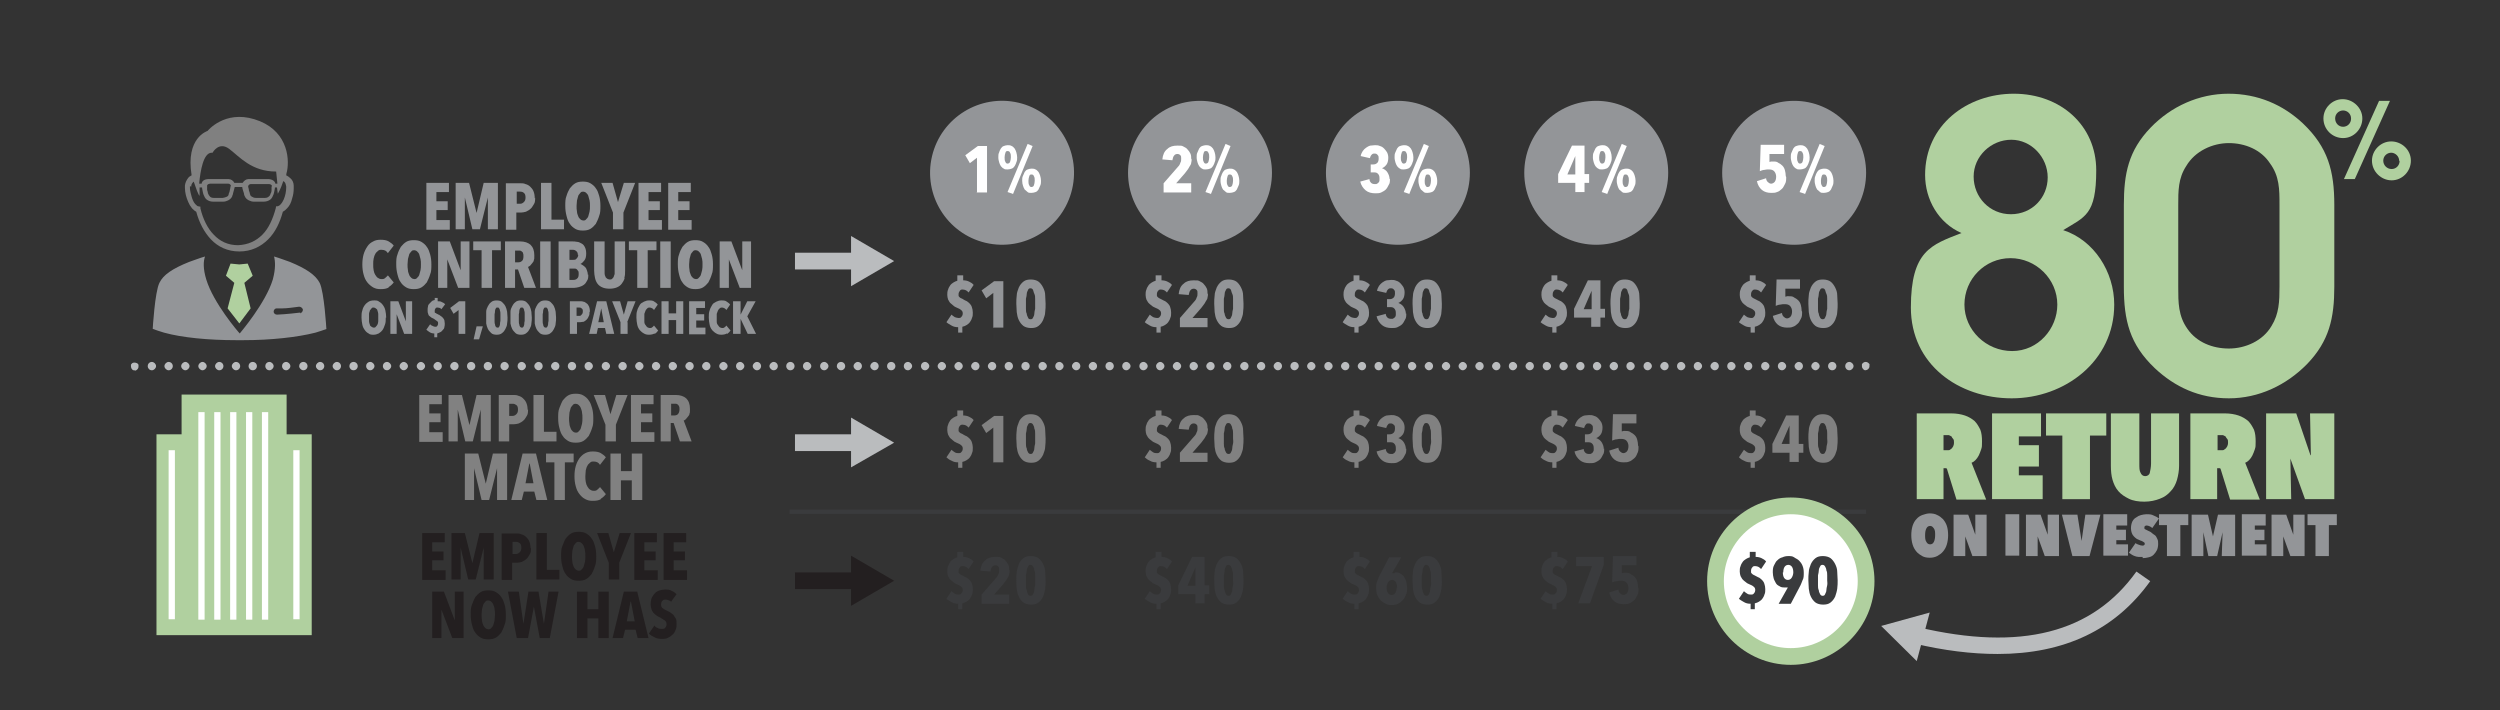 <?xml version="1.0" encoding="UTF-8"?>
<svg id="Layer_1" xmlns="http://www.w3.org/2000/svg" version="1.1" viewBox="0 0 597.5 169.8">
  <rect x="0" y="0" width="597.5" height="169.8" fill="#333333" stroke="none"/>
  <!-- Generator: Adobe Illustrator 29.6.1, SVG Export Plug-In . SVG Version: 2.1.1 Build 9)  -->
  <defs>
    <style>
      .st0 {
        fill: gray;
      }

      .st1 {
        fill: #231f20;
      }

      .st2 {
        fill: #fff;
      }

      .st3 {
        fill: #818181;
      }

      .st4 {
        fill: #3a3b3d;
      }

      .st5 {
        fill: #939598;
      }

      .st6 {
        fill: #b0d09f;
      }

      .st7 {
        fill: #babcbe;
      }
    </style>
  </defs>
  <circle class="st5" cx="239.5" cy="41.3" r="17.2" transform="translate(144.28 264.9) rotate(-76.72)"/>
  <g>
    <path class="st5" d="M78,78.6s-.5-8.8-1.6-11c-1-1.9-3.2-3.4-7.1-5h0c-1.2-.4-2.4-.9-3.8-1.3.3,1.2.4,2.9-.3,5.5-1.7,5.6-7.6,12.5-7.9,12.9-.4-.4-6.3-7.3-8-12.9-.8-2.6-.7-4.4-.3-5.5-1.4.4-2.6.9-3.8,1.3h0c-4,1.6-6.2,3.1-7.1,5-1.1,2.2-1.6,11-1.6,11,.8.3,1.7.6,2.7.9h0c4.3,1.2,10.7,1.8,17.1,1.8h2c6.4,0,12.8-.7,17.1-1.8h0c1-.3,1.9-.6,2.7-.9h-.1ZM71.8,74.7c-3.2.4-5.5.5-5.6.5-.4,0-.8-.3-.8-.7s.3-.8.7-.8h1.5c1,0,2.3-.2,3.9-.4.4,0,.8.3.9.7,0,.4-.3.8-.7.9l.1-.2Z"/>
    <polygon class="st6" points="59.2 63 57.2 63.2 55.1 63 54 65.9 56 67.6 54.4 73.7 57.2 77.3 59.9 73.7 58.4 67.6 60.4 65.9 59.2 63"/>
    <path class="st0" d="M45.9,49.8c.3.3.6.6,1,.8.7,2.6,1.9,4.9,3.5,6.6,1.7,1.8,4,2.9,6.8,2.9s5.1-1.1,6.9-2.9c1.7-1.7,2.8-4,3.5-6.6.4-.2.7-.5,1-.8.6-.6,1-1.4,1.2-2.3.3-.9.4-1.7.4-2.5v-.6c0-.7-.3-1.4-.8-1.8-.3-.3-.6-.5-1-.7,0-.3.1-.6.2-1,.7-3.5-.2-10.1-7.8-12.4-7.2-2.2-11.2,2.8-11.2,2.8,0,0-5.3,1.6-3.8,10.6-.3.2-.6.3-.8.6-.4.5-.7,1.1-.8,1.8v.6c0,1.1.3,2.3.8,3.4.2.5.5,1,.9,1.5ZM50.8,36.5s1.5-2.8,4-.9c2.5,1.9,5.3,5.4,11.2,5.4l.3,2.9h-.5s0-.9-1.5-1.1h-4.9c-.6,0-1.1.4-1.4.9h-2c-.2-.5-.8-.9-1.4-.9h-4.9c-1.5.1-1.5,1.1-1.5,1.1h-.6c.3-3.1,1-7.4,3-7.4h.2ZM64.9,44.5v.9c0,.4-.1.7-.2.8-.1.4-.3.7-.5.8-.2.2-.5.3-.9.3h-2.1c-.2,0-.5,0-.8-.2-.3-.1-.5-.3-.6-.5,0,0,0-.2-.1-.4,0-.2-.1-.4-.2-.6,0-.4-.2-.9-.2-1,0-.3.3-.6.6-.6h4.4c.1,0,.2,0,.4.1.1,0,.2.2.3.3v.2h0l-.1-.1ZM55.1,44.5c0,.2-.1.6-.2,1.1,0,.2-.1.4-.2.6,0,.2-.1.4-.1.4,0,.2-.3.4-.6.5s-.6.2-.8.2h-2.1c-.4,0-.7-.1-.9-.3s-.4-.5-.5-.8c0-.2-.1-.5-.2-.8v-1.1s.1-.2.3-.3c.1,0,.2-.1.4-.1h4.4c.3,0,.6.3.6.6h-.1ZM45.7,44.6c0-.5.2-.8.4-1l.2-.2c.5,1.5,1.1,3.2,1.4,3.4v-2h.6v.2c.1.7.3,1.4.3,1.4h0c.2.5.4,1,.8,1.3.4.3.9.5,1.6.5h2.3c.4,0,.8-.1,1.2-.3s.8-.5,1-1c0-.2.2-.4.2-.7.2-.6.3-1.2.4-1.5h1.8c0,.3.2.9.4,1.5,0,.3.1.5.2.7.2.5.6.8,1,1s.8.3,1.2.3h2.3c.6,0,1.2-.2,1.6-.5s.6-.8.8-1.3h0s.2-.7.3-1.4v-.2h.5l.2,1.5s.7-1.1,1.3-3c.1,0,.2.1.3.2.2.2.3.5.4,1v.4c0,.8-.2,1.9-.6,2.8-.2.4-.4.8-.7,1.1-.2.3-.5.4-.7.5h-.4c0,.1-.1.5-.1.5-.7,2.6-1.7,4.8-3.2,6.3-1.5,1.5-3.4,2.4-5.8,2.5-2.4,0-4.3-.9-5.8-2.5-1.5-1.5-2.6-3.8-3.2-6.3v-.4c-.1,0-.5-.1-.5-.1-.2,0-.4-.2-.7-.5-.4-.4-.7-1.1-.9-1.8s-.4-1.5-.4-2.1v-.4l.3.1Z"/>
  </g>
  <g>
    <path class="st5" d="M101.9,54.8v-11.1h5.4v2.2h-3v2.2h2.7v2.1h-2.7v2.4h3.2v2.3h-5.6v-.1Z"/>
    <path class="st5" d="M116.6,54.8v-7.6h0l-1.9,7.6h-1.8l-1.8-7.6h0v7.6h-2.2v-11.1h3.2l1.8,7.2h0l1.7-7.2h3.4v11.1h-2.5.1Z"/>
    <path class="st5" d="M127.9,47.2c0,.6,0,1.2-.3,1.6s-.4.8-.8,1.1c-.3.3-.7.5-1.1.7-.4.1-.8.2-1.2.2h-1.1v4.1h-2.5v-11.1h3.5c.4,0,.8,0,1.2.2.4.1.8.3,1.1.6s.6.6.8,1.1c.2.5.3,1,.3,1.7l.1-.2ZM125.6,47.2c0-.5-.1-.9-.4-1.1-.2-.2-.5-.3-.9-.3h-.8v2.9h.8c.3,0,.6-.1.9-.4s.4-.6.4-1.1Z"/>
    <path class="st5" d="M129.3,54.8v-11.1h2.5v8.8h3v2.3s-5.5,0-5.5,0Z"/>
    <path class="st5" d="M143.5,49.2c0,.9,0,1.7-.3,2.4-.2.7-.5,1.3-.8,1.9-.4.5-.8.9-1.3,1.2s-1.1.4-1.8.4-1.3-.1-1.8-.4c-.5-.3-1-.7-1.3-1.2-.4-.5-.6-1.1-.8-1.9s-.3-1.5-.3-2.4,0-1.7.3-2.4c.2-.7.5-1.3.8-1.8.4-.5.8-.9,1.3-1.2s1.1-.4,1.8-.4,1.3.1,1.8.4c.5.3,1,.7,1.3,1.2.4.5.6,1.1.8,1.8s.3,1.5.3,2.4ZM141,49.2c0-.5,0-.9-.1-1.3s-.2-.8-.3-1.1-.3-.5-.5-.7-.5-.3-.7-.3-.5,0-.7.3-.4.4-.5.7-.2.7-.3,1.1c0,.4-.1.9-.1,1.3s0,.9.1,1.4c0,.4.2.8.3,1.1s.3.5.5.7.5.3.7.3.5,0,.7-.3c.2-.2.4-.4.5-.7s.2-.7.3-1.1.1-.9.1-1.4Z"/>
    <path class="st5" d="M149,50.8v4h-2.5v-4l-2.8-7.1h2.7l1.3,4.6h0l1.4-4.6h2.7l-2.8,7.1h0Z"/>
    <path class="st5" d="M152.6,54.8v-11.1h5.4v2.2h-3v2.2h2.7v2.1h-2.7v2.4h3.2v2.3h-5.6v-.1Z"/>
    <path class="st5" d="M159.7,54.8v-11.1h5.4v2.2h-3v2.2h2.7v2.1h-2.7v2.4h3.2v2.3h-5.6v-.1Z"/>
    <path class="st5" d="M92.9,68.7c-.5.3-1.1.4-1.9.4s-1.2-.1-1.8-.4c-.5-.3-1-.7-1.4-1.2s-.7-1.1-.9-1.9c-.2-.7-.3-1.5-.3-2.4s.1-1.7.3-2.4c.2-.7.5-1.3.9-1.9s.8-.9,1.4-1.2c.5-.3,1.1-.4,1.8-.4s1.4.1,1.9.4c.5.3.9.6,1.2,1l-1.4,1.8c-.2-.3-.4-.5-.6-.6s-.5-.2-.9-.2-.6,0-.9.3-.5.4-.6.7c-.2.3-.3.7-.4,1.1s-.1.9-.1,1.4,0,.9.1,1.4.2.8.4,1.1c.2.3.4.6.6.7.3.2.5.3.9.3s.6,0,.9-.3.5-.4.6-.6l1.4,1.7c-.3.4-.7.8-1.2,1.1v.1Z"/>
    <path class="st5" d="M103.1,63.2c0,.9,0,1.7-.3,2.4-.2.7-.5,1.3-.8,1.9-.4.5-.8.9-1.3,1.2-.5.3-1.1.4-1.8.4s-1.3-.1-1.8-.4-1-.7-1.3-1.2c-.4-.5-.6-1.1-.8-1.9s-.3-1.5-.3-2.4,0-1.7.3-2.4c.2-.7.5-1.3.8-1.8.4-.5.8-.9,1.3-1.2s1.1-.4,1.8-.4,1.3.1,1.8.4c.5.3,1,.7,1.3,1.2.4.5.6,1.1.8,1.8.2.7.3,1.5.3,2.4ZM100.6,63.2c0-.5,0-.9-.1-1.3s-.2-.8-.3-1.1c-.1-.3-.3-.5-.5-.7s-.5-.3-.7-.3-.5,0-.7.3-.4.4-.5.7-.2.7-.3,1.1c0,.4-.1.9-.1,1.3s0,.9.1,1.4c0,.4.2.8.3,1.1.1.3.3.5.5.7s.5.3.7.3.5,0,.7-.3c.2-.2.4-.4.5-.7.1-.3.2-.7.3-1.1s.1-.9.1-1.4Z"/>
    <path class="st5" d="M109.5,68.8l-2.6-6.8h0v6.8h-2.2v-11.1h2.8l2.6,6.9h0v-6.9h2.1v11.1h-2.7Z"/>
    <path class="st5" d="M117.6,59.8v9h-2.5v-9h-2v-2.1h6.6v2.1h-2.1Z"/>
    <path class="st5" d="M125.3,68.8l-1.5-4.4h-.7v4.4h-2.4v-11.1h3.6c1.1,0,1.9.3,2.5.8.6.6.9,1.4.9,2.5s0,.8-.1,1.1c0,.3-.2.6-.4.8s-.3.4-.5.6c-.2.1-.4.3-.5.3l1.9,5h-2.8ZM125.1,61.2c0-.3,0-.5-.1-.7,0-.2-.2-.3-.3-.4-.1-.1-.3-.2-.4-.2h-1.2v2.8h.7c.4,0,.7-.1.9-.3.3-.2.4-.6.4-1.1v-.1Z"/>
    <path class="st5" d="M129.1,68.8v-11.1h2.5v11.1h-2.5Z"/>
    <path class="st5" d="M140.6,65.6c0,.6,0,1.1-.3,1.5-.2.4-.4.7-.8,1-.3.2-.7.4-1.1.5-.4.1-.8.2-1.2.2h-3.7v-11.1h3.3c.3,0,.7,0,1.1.1.4,0,.7.2,1.1.4s.6.5.8.9.3.9.3,1.5-.1,1.2-.4,1.6c-.3.4-.6.7-1,.9h0c.2,0,.4.2.6.3s.4.3.6.5c.2.2.3.5.4.8.1.3.2.6.2,1l.1-.1ZM138.1,60.9c0-.4-.1-.7-.4-.9-.2-.2-.5-.3-.8-.3h-.8v2.4h.9c.3,0,.6,0,.8-.3.2-.2.4-.5.4-.9h-.1ZM138.3,65.4c0-.3,0-.5-.1-.6s-.2-.3-.3-.4-.3-.2-.4-.2h-1.4v2.7h.9c.4,0,.7-.1.9-.3.3-.2.4-.6.4-1v-.2Z"/>
    <path class="st5" d="M149.3,66.4c-.1.5-.4,1-.7,1.4s-.7.7-1.2.9c-.5.2-1.1.3-1.7.3s-1.3-.1-1.7-.3c-.5-.2-.9-.5-1.2-.9s-.5-.9-.6-1.4-.2-1.1-.2-1.7v-7h2.5v7.7c0,.3.1.5.2.7,0,.2.2.3.4.5.2.1.4.2.6.2s.5,0,.6-.2c.2-.1.3-.3.4-.5,0-.2.2-.4.2-.7v-7.7h2.5v7c0,.6,0,1.2-.2,1.7h.1Z"/>
    <path class="st5" d="M154.8,59.8v9h-2.5v-9h-2v-2.1h6.6v2.1h-2.1Z"/>
    <path class="st5" d="M157.8,68.8v-11.1h2.5v11.1h-2.5Z"/>
    <path class="st5" d="M170.4,63.2c0,.9,0,1.7-.3,2.4-.2.7-.5,1.3-.8,1.9-.4.5-.8.9-1.3,1.2-.5.3-1.1.4-1.8.4s-1.3-.1-1.8-.4-1-.7-1.3-1.2c-.4-.5-.6-1.1-.8-1.9s-.3-1.5-.3-2.4,0-1.7.3-2.4c.2-.7.5-1.3.8-1.8.4-.5.8-.9,1.3-1.2s1.1-.4,1.8-.4,1.3.1,1.8.4c.5.3,1,.7,1.3,1.2.4.5.6,1.1.8,1.8s.3,1.5.3,2.4ZM167.9,63.2c0-.5,0-.9-.1-1.3s-.2-.8-.3-1.1-.3-.5-.5-.7-.5-.3-.7-.3-.5,0-.7.3-.4.4-.5.7-.2.7-.3,1.1c0,.4-.1.9-.1,1.3s0,.9.1,1.4c0,.4.2.8.3,1.1.1.3.3.5.5.7s.5.3.7.3.5,0,.7-.3c.2-.2.4-.4.5-.7.1-.3.2-.7.3-1.1s.1-.9.1-1.4Z"/>
    <path class="st5" d="M176.8,68.8l-2.6-6.8h0v6.8h-2.2v-11.1h2.8l2.6,6.9h0v-6.9h2.1v11.1h-2.7Z"/>
    <path class="st5" d="M92.2,75.9c0,.6,0,1.2-.2,1.7s-.3.9-.6,1.3c-.3.4-.6.6-.9.8-.4.2-.8.3-1.2.3s-.9,0-1.2-.3c-.4-.2-.7-.5-.9-.8-.3-.4-.5-.8-.6-1.3s-.2-1.1-.2-1.7,0-1.2.2-1.7c.1-.5.3-.9.6-1.3.3-.4.6-.6.9-.8s.8-.3,1.3-.3.9,0,1.2.3c.4.2.7.5.9.8.3.4.5.8.6,1.3s.2,1.1.2,1.7h-.1ZM90.4,75.9v-.9c0-.2-.1-.5-.2-.8,0-.2-.2-.4-.4-.5-.1-.1-.3-.2-.5-.2s-.4,0-.5.2-.3.3-.4.5c0,.2-.2.5-.2.8v1.8c0,.3.1.5.2.8,0,.2.2.4.4.5.2.1.3.2.5.2s.4,0,.5-.2c.1-.1.3-.3.4-.5s.2-.5.2-.8v-.9Z"/>
    <path class="st5" d="M96.6,79.8l-1.8-4.7h0v4.7h-1.5v-7.8h1.9l1.8,4.8h0v-4.8h1.5v7.8h-1.9Z"/>
    <path class="st5" d="M103.9,71.2h.7v.8c.4,0,.7,0,1,.2.3.1.6.3.8.5l-.9,1.2c-.1-.1-.3-.3-.4-.3-.2,0-.3-.1-.5-.1s-.4,0-.5.2c-.1.1-.2.3-.2.6v.3s0,.2.2.2c0,0,.2.1.3.2.1,0,.2.1.4.2.2,0,.3.2.5.3s.4.3.5.4c.2.2.3.4.4.6,0,.2.1.5.1.8s0,.6-.1.9c0,.3-.2.5-.4.7-.2.2-.3.4-.6.5-.2.1-.4.2-.7.3v.9h-.7v-.9c-.4,0-.8-.1-1.1-.3s-.6-.4-.8-.6l.9-1.3c.2.2.3.3.6.4.2.1.4.2.6.2s.4,0,.5-.2c.1-.1.2-.3.2-.6s0-.4-.3-.6c-.2-.1-.4-.3-.7-.5-.2-.1-.4-.2-.6-.3-.2-.1-.3-.3-.5-.4s-.2-.4-.3-.6-.1-.5-.1-.8,0-.6.1-.9c0-.3.2-.5.4-.7l.5-.5c.2-.2.4-.2.7-.3v-.9.4Z"/>
    <path class="st5" d="M109.6,79.8v-5.7l-1.2.9-.8-1.4,2.1-1.6h1.5v7.8h-1.7.1Z"/>
    <path class="st5" d="M114.5,81.1h-1.3l.7-3.1h1.5s-.9,3.1-.9,3.1Z"/>
    <path class="st5" d="M121.3,75.9c0,.4,0,.9-.1,1.4,0,.5-.2.9-.4,1.3-.2.4-.4.7-.8,1-.3.3-.8.4-1.3.4s-1-.1-1.3-.4-.6-.6-.8-1c-.2-.4-.3-.8-.4-1.3v-2.8c0-.5.2-.9.4-1.3.2-.4.4-.7.8-1,.3-.3.8-.4,1.3-.4s1,.1,1.3.4.6.6.8,1c.2.4.3.8.4,1.3,0,.5.1.9.1,1.4ZM119.6,75.9v-.8c0-.3,0-.6-.1-.8,0-.2-.1-.5-.2-.6-.1-.2-.2-.2-.4-.2s-.3,0-.4.2-.2.4-.2.6,0,.5-.1.8v1.6c0,.3,0,.6.1.8,0,.2.1.5.2.6s.2.2.4.2.3,0,.4-.2.2-.4.2-.6,0-.5.1-.8v-.8Z"/>
    <path class="st5" d="M127.1,75.9c0,.4,0,.9-.1,1.4,0,.5-.2.9-.4,1.3-.2.4-.4.7-.8,1-.3.3-.8.4-1.3.4s-1-.1-1.3-.4-.6-.6-.8-1c-.2-.4-.3-.8-.4-1.3v-2.8c0-.5.2-.9.4-1.3.2-.4.4-.7.8-1,.3-.3.8-.4,1.3-.4s1,.1,1.3.4.6.6.8,1c.2.4.3.8.4,1.3,0,.5.1.9.1,1.4ZM125.4,75.9v-.8c0-.3,0-.6-.1-.8,0-.2-.1-.5-.2-.6-.1-.2-.2-.2-.4-.2s-.3,0-.4.2-.2.4-.2.6,0,.5-.1.8v1.6c0,.3,0,.6.1.8,0,.2.1.5.2.6s.2.2.4.2.3,0,.4-.2.2-.4.2-.6,0-.5.1-.8v-.8Z"/>
    <path class="st5" d="M132.9,75.9c0,.4,0,.9-.1,1.4,0,.5-.2.9-.4,1.3s-.4.7-.8,1c-.3.3-.8.4-1.3.4s-1-.1-1.3-.4-.6-.6-.8-1-.3-.8-.4-1.3v-2.8c0-.5.2-.9.4-1.3.2-.4.4-.7.8-1,.3-.3.8-.4,1.3-.4s1,.1,1.3.4.6.6.8,1,.3.8.4,1.3c0,.5.1.9.1,1.4ZM131.1,75.9v-.8c0-.3,0-.6-.1-.8,0-.2-.1-.5-.2-.6-.1-.2-.2-.2-.4-.2s-.3,0-.4.2-.2.4-.2.6,0,.5-.1.8v1.6c0,.3,0,.6.1.8,0,.2.1.5.2.6s.2.2.4.2.3,0,.4-.2c.1-.2.2-.4.2-.6s0-.5.1-.8v-.8Z"/>
    <path class="st5" d="M140.9,74.5c0,.4,0,.8-.2,1.1-.1.3-.3.6-.5.8-.2.2-.5.4-.7.5-.3,0-.6.1-.8.1h-.8v2.8h-1.7v-7.8h2.4c.3,0,.6,0,.8.1.3,0,.5.2.8.4s.4.4.6.8c.1.3.2.7.2,1.2h-.1ZM139.3,74.5c0-.4,0-.6-.3-.8-.2-.2-.4-.2-.6-.2h-.6v2h.6c.2,0,.4,0,.6-.3.2-.2.3-.4.3-.8v.1Z"/>
    <path class="st5" d="M144.9,79.8l-.3-1.4h-1.7l-.3,1.4h-1.8l1.9-7.8h2.2l1.9,7.8h-1.9ZM143.7,73.7h0l-.7,3.3h1.3l-.6-3.3Z"/>
    <path class="st5" d="M150,77v2.8h-1.7v-2.8l-2-5h1.9l.9,3.2h0l.9-3.2h1.9l-2,5h.1Z"/>
    <path class="st5" d="M156.4,79.7c-.3.2-.8.3-1.3.3s-.9-.1-1.2-.3c-.4-.2-.7-.5-1-.8-.3-.4-.5-.8-.6-1.3s-.2-1.1-.2-1.7,0-1.2.2-1.7c.1-.5.4-.9.6-1.3s.6-.6,1-.8c.4-.2.8-.3,1.2-.3s1,0,1.3.3c.3.2.6.4.8.7l-.9,1.3c-.1-.2-.3-.3-.4-.4-.2-.1-.4-.2-.6-.2s-.4,0-.6.2-.3.3-.4.5c-.1.2-.2.5-.3.8v1.9c0,.3.1.6.3.8.1.2.3.4.4.5.2.1.4.2.6.2s.4,0,.6-.2c.2-.1.3-.3.4-.4l1,1.2c-.2.3-.5.6-.8.8l-.1-.1Z"/>
    <path class="st5" d="M161.6,79.8v-3.3h-1.8v3.3h-1.7v-7.8h1.7v2.9h1.8v-2.9h1.7v7.8h-1.7Z"/>
    <path class="st5" d="M164.7,79.8v-7.8h3.8v1.6h-2.1v1.5h1.9v1.5h-1.9v1.7h2.2v1.6h-3.9v-.1Z"/>
    <path class="st5" d="M173.7,79.7c-.3.2-.8.3-1.3.3s-.9-.1-1.2-.3c-.4-.2-.7-.5-1-.8-.3-.4-.5-.8-.6-1.3s-.2-1.1-.2-1.7,0-1.2.2-1.7c.1-.5.4-.9.6-1.3s.6-.6,1-.8c.4-.2.8-.3,1.2-.3s1,0,1.3.3c.3.2.6.4.8.7l-.9,1.3c-.1-.2-.3-.3-.4-.4-.2-.1-.4-.2-.6-.2s-.4,0-.6.2-.3.3-.4.5c-.1.2-.2.5-.3.8v1.9c0,.3.1.6.3.8.1.2.3.4.4.5.2.1.4.2.6.2s.4,0,.6-.2c.2-.1.3-.3.4-.4l1,1.2c-.2.3-.5.6-.8.8l-.1-.1Z"/>
    <path class="st5" d="M178.7,79.8l-1.7-3.6h0v3.6h-1.8v-7.8h1.8v3.2h0l1.6-3.2h2l-2,3.6,2.1,4.2h-2Z"/>
  </g>
  <g>
    <path class="st3" d="M100.2,105.5v-11.1h5.4v2.2h-3v2.2h2.7v2.1h-2.7v2.4h3.2v2.3h-5.6v-.1Z"/>
    <path class="st3" d="M114.9,105.5v-7.6h0l-1.9,7.6h-1.8l-1.8-7.6h0v7.6h-2.2v-11.1h3.2l1.8,7.2h0l1.7-7.2h3.4v11.1h-2.5.1Z"/>
    <path class="st3" d="M126.2,97.8c0,.6,0,1.2-.3,1.6s-.4.8-.8,1.1c-.3.3-.7.5-1.1.7-.4.1-.8.2-1.2.2h-1.1v4.1h-2.5v-11.1h3.5c.4,0,.8,0,1.2.2.4.1.8.3,1.1.6s.6.6.8,1.1c.2.5.3,1,.3,1.7l.1-.2ZM123.8,97.9c0-.5-.1-.9-.4-1.1s-.5-.3-.9-.3h-.8v2.9h.8c.3,0,.6-.1.9-.4s.4-.6.4-1.1Z"/>
    <path class="st3" d="M127.5,105.5v-11.1h2.5v8.8h3v2.3s-5.5,0-5.5,0Z"/>
    <path class="st3" d="M141.8,99.9c0,.9,0,1.7-.3,2.4-.2.7-.5,1.3-.8,1.9-.4.5-.8.9-1.3,1.2-.5.3-1.1.4-1.8.4s-1.3-.1-1.8-.4-1-.7-1.3-1.2c-.4-.5-.6-1.1-.8-1.9-.2-.7-.3-1.5-.3-2.4s0-1.7.3-2.4.5-1.3.8-1.8c.4-.5.8-.9,1.3-1.2.5-.3,1.1-.4,1.8-.4s1.3.1,1.8.4,1,.7,1.3,1.2c.4.5.6,1.1.8,1.8.2.7.3,1.5.3,2.4ZM139.2,99.9c0-.5,0-.9-.1-1.3,0-.4-.2-.8-.3-1.1-.1-.3-.3-.5-.5-.7s-.5-.3-.7-.3-.5,0-.7.3-.4.4-.5.7c-.1.3-.2.7-.3,1.1,0,.4-.1.9-.1,1.3s0,.9.1,1.4c0,.4.2.8.3,1.1.1.3.3.5.5.7s.5.3.7.3.5,0,.7-.3c.2-.2.4-.4.5-.7.1-.3.2-.7.3-1.1s.1-.9.1-1.4Z"/>
    <path class="st3" d="M147.2,101.5v4h-2.5v-4l-2.8-7.1h2.7l1.3,4.6h0l1.4-4.6h2.7l-2.8,7.1h0Z"/>
    <path class="st3" d="M150.8,105.5v-11.1h5.4v2.2h-3v2.2h2.7v2.1h-2.7v2.4h3.2v2.3h-5.6v-.1Z"/>
    <path class="st3" d="M162.5,105.5l-1.5-4.4h-.7v4.4h-2.4v-11.1h3.6c1.1,0,1.9.3,2.5.8.6.6.9,1.4.9,2.5s0,.8-.1,1.1c0,.3-.2.6-.4.8s-.3.4-.5.6-.4.3-.5.3l1.9,5h-2.8ZM162.4,97.8c0-.3,0-.5-.1-.7s-.2-.3-.3-.4-.3-.2-.4-.2h-1.2v2.8h.7c.4,0,.7-.1.9-.3s.4-.6.4-1.1v-.1Z"/>
    <path class="st3" d="M118.8,119.5v-7.6h0l-1.9,7.6h-1.8l-1.8-7.6h0v7.6h-2.2v-11.1h3.2l1.8,7.2h0l1.7-7.2h3.4v11.1h-2.5.1Z"/>
    <path class="st3" d="M128.2,119.5l-.5-2h-2.5l-.5,2h-2.5l2.7-11.1h3.2l2.7,11.1h-2.6,0ZM126.5,110.8h0l-.9,4.7h1.9l-.9-4.7h-.1Z"/>
    <path class="st3" d="M135,110.5v9h-2.5v-9h-2v-2.1h6.6v2.1h-2.1Z"/>
    <path class="st3" d="M143.6,119.3c-.5.3-1.1.4-1.9.4s-1.2-.1-1.8-.4-1-.7-1.4-1.2-.7-1.1-.9-1.9c-.2-.7-.3-1.5-.3-2.4s.1-1.7.3-2.4.5-1.3.9-1.9c.4-.5.8-.9,1.4-1.2s1.1-.4,1.8-.4,1.4.1,1.9.4.9.6,1.2,1l-1.4,1.8c-.2-.3-.4-.5-.6-.6-.2-.1-.5-.2-.9-.2s-.6,0-.9.3c-.2.2-.5.4-.6.7-.2.3-.3.7-.4,1.1,0,.4-.1.9-.1,1.4s0,.9.1,1.4.2.8.4,1.1c.2.3.4.6.6.7.3.2.5.3.9.3s.6,0,.9-.3.5-.4.6-.6l1.4,1.7c-.3.4-.7.8-1.2,1.1v.1Z"/>
    <path class="st3" d="M151,119.5v-4.7h-2.6v4.7h-2.5v-11.1h2.5v4.2h2.6v-4.2h2.5v11.1h-2.5Z"/>
  </g>
  <g>
    <path class="st1" d="M100.9,138.5v-11.1h5.4v2.2h-3v2.2h2.7v2.1h-2.7v2.4h3.2v2.3h-5.6v-.1Z"/>
    <path class="st1" d="M115.6,138.5v-7.6h0l-1.9,7.6h-1.8l-1.8-7.6h0v7.6h-2.2v-11.1h3.2l1.8,7.2h0l1.7-7.2h3.4v11.1h-2.5.1Z"/>
    <path class="st1" d="M126.9,130.9c0,.6,0,1.2-.3,1.6s-.4.8-.8,1.1c-.3.3-.7.5-1.1.7-.4.1-.8.2-1.2.2h-1.1v4.1h-2.5v-11.1h3.5c.4,0,.8,0,1.2.2.4.1.8.3,1.1.6.3.3.6.6.8,1.1.2.5.3,1,.3,1.7l.1-.2ZM124.6,130.9c0-.5-.1-.9-.4-1.1s-.5-.3-.9-.3h-.8v2.9h.8c.3,0,.6-.1.9-.4s.4-.6.4-1.1h0Z"/>
    <path class="st1" d="M128.2,138.5v-11.1h2.5v8.8h3v2.3h-5.5Z"/>
    <path class="st1" d="M142.5,132.9c0,.9,0,1.7-.3,2.4-.2.7-.5,1.3-.8,1.9-.4.5-.8.9-1.3,1.2s-1.1.4-1.8.4-1.3-.1-1.8-.4c-.5-.3-1-.7-1.3-1.2-.4-.5-.6-1.1-.8-1.9-.2-.7-.3-1.5-.3-2.4s0-1.7.3-2.4.5-1.3.8-1.8c.4-.5.8-.9,1.3-1.2.5-.3,1.1-.4,1.8-.4s1.3.1,1.8.4,1,.7,1.3,1.2c.4.5.6,1.1.8,1.8s.3,1.5.3,2.4ZM139.9,132.9c0-.5,0-.9-.1-1.3,0-.4-.2-.8-.3-1.1s-.3-.5-.5-.7-.5-.3-.7-.3-.5,0-.7.3-.4.4-.5.7-.2.7-.3,1.1c0,.4-.1.9-.1,1.3s0,.9.1,1.4c0,.4.2.8.3,1.1s.3.5.5.7.5.3.7.3.5,0,.7-.3c.2-.2.4-.4.5-.7s.2-.7.3-1.1.1-.9.1-1.4Z"/>
    <path class="st1" d="M148,134.5v4h-2.5v-4l-2.8-7.1h2.7l1.3,4.6h0l1.4-4.6h2.7l-2.8,7.1h0Z"/>
    <path class="st1" d="M151.6,138.5v-11.1h5.4v2.2h-3v2.2h2.7v2.1h-2.7v2.4h3.2v2.3h-5.6v-.1Z"/>
    <path class="st1" d="M158.6,138.5v-11.1h5.4v2.2h-3v2.2h2.7v2.1h-2.7v2.4h3.2v2.3h-5.6v-.1Z"/>
    <path class="st1" d="M108.1,152.5l-2.6-6.8h0v6.8h-2.2v-11.1h2.8l2.6,6.9h0v-6.9h2.1v11.1h-2.7Z"/>
    <path class="st1" d="M120.9,146.9c0,.9,0,1.7-.3,2.4-.2.7-.5,1.3-.8,1.9-.4.5-.8.9-1.3,1.2s-1.1.4-1.8.4-1.3-.1-1.8-.4c-.5-.3-1-.7-1.3-1.2-.4-.5-.6-1.1-.8-1.9-.2-.7-.3-1.5-.3-2.4s0-1.7.3-2.4.5-1.3.8-1.8c.4-.5.8-.9,1.3-1.2s1.1-.4,1.8-.4,1.3.1,1.8.4,1,.7,1.3,1.2c.4.5.6,1.1.8,1.8.2.7.3,1.5.3,2.4ZM118.3,146.9c0-.5,0-.9-.1-1.3,0-.4-.2-.8-.3-1.1-.1-.3-.3-.5-.5-.7s-.5-.3-.7-.3-.5,0-.7.3-.4.4-.5.7-.2.7-.3,1.1c0,.4-.1.9-.1,1.3s0,.9.1,1.4c0,.4.2.8.3,1.1.1.3.3.5.5.7s.5.3.7.3.5,0,.7-.3c.2-.2.4-.4.5-.7s.2-.7.3-1.1c0-.4.1-.9.1-1.4Z"/>
    <path class="st1" d="M131.7,152.5h-2.7l-1.4-7.5h0l-1.4,7.5h-2.7l-2.1-11.1h2.6l1.1,7.7h0l1.2-7.7h2.4l1.3,7.7h0l1.1-7.7h2.4l-2.1,11.1h.3Z"/>
    <path class="st1" d="M143,152.5v-4.7h-2.6v4.7h-2.5v-11.1h2.5v4.2h2.6v-4.2h2.5v11.1h-2.5Z"/>
    <path class="st1" d="M152.4,152.5l-.5-2h-2.5l-.5,2h-2.5l2.7-11.1h3.2l2.7,11.1h-2.6,0ZM150.7,143.8h0l-.9,4.7h1.9l-.9-4.7h-.1Z"/>
    <path class="st1" d="M160.6,144c-.2-.2-.4-.4-.7-.5s-.5-.2-.8-.2-.5,0-.8.3c-.2.2-.3.5-.3.9s.1.6.3.8.6.4,1,.6c.3.1.5.3.8.4.3.2.5.4.8.6.2.3.4.6.6.9s.2.8.2,1.3,0,1.1-.3,1.6c-.2.5-.4.8-.8,1.1-.3.3-.7.5-1.1.7s-.9.2-1.3.2c-.7,0-1.3-.1-1.8-.4-.6-.3-1-.5-1.3-.9l1.3-1.9c.2.3.5.5.8.6.3.2.6.2,1,.2s.6,0,.8-.3c.2-.2.3-.5.3-.8s-.1-.7-.4-.9-.6-.4-1.1-.7c-.3-.1-.6-.3-.9-.5s-.5-.4-.7-.6c-.2-.3-.4-.5-.5-.9s-.2-.7-.2-1.2.1-1.1.3-1.6c.2-.4.5-.8.8-1.1s.7-.5,1.1-.6c.4-.1.8-.2,1.2-.2.6,0,1.2,0,1.6.3.5.2.9.5,1.2.8l-1.3,1.8.2.2Z"/>
  </g>
  <g>
    <path class="st5" d="M229.2,65.8h1v1.2c.5,0,1,.1,1.4.3.4.2.8.4,1.1.8l-1.2,1.8c-.2-.2-.4-.4-.6-.5-.2-.1-.5-.2-.8-.2s-.5,0-.7.3-.3.5-.3.8v.4c0,.1.1.2.2.3.1.1.2.2.4.3.2,0,.4.2.6.3s.5.3.8.4c.3.2.5.4.7.6s.4.5.5.9c.1.3.2.7.2,1.2s0,.9-.2,1.3c-.1.4-.3.7-.5,1s-.5.5-.8.7-.6.3-1,.4v1.4h-1v-1.3c-.6,0-1.1-.1-1.6-.4s-.9-.5-1.2-.8l1.2-1.8c.2.2.5.4.8.6.3.1.6.2.9.2s.5,0,.7-.3c.2-.2.3-.5.3-.8s-.1-.6-.4-.8c-.2-.2-.6-.4-1.1-.6-.3-.1-.6-.3-.8-.5s-.5-.4-.7-.6-.3-.5-.5-.8c-.1-.3-.2-.7-.2-1.1s0-.9.2-1.3c.1-.4.3-.7.5-1s.5-.5.8-.7.6-.3.9-.4v-1.3h.4Z"/>
    <path class="st5" d="M237.4,78.2v-8.2l-1.7,1.3-1.1-1.9,3-2.2h2.2v11.1h-2.5l.1-.1Z"/>
    <path class="st5" d="M249.9,72.6c0,.6,0,1.3-.1,2,0,.7-.3,1.3-.5,1.9-.3.6-.6,1-1.1,1.4s-1.1.5-1.8.5-1.4-.2-1.8-.5c-.5-.4-.8-.8-1.1-1.4s-.4-1.2-.5-1.9c0-.7-.1-1.3-.1-2s0-1.3.1-2c0-.7.3-1.3.5-1.9.3-.6.6-1,1.1-1.4s1.1-.5,1.8-.5,1.4.2,1.8.5.8.8,1.1,1.4.5,1.2.5,1.9.1,1.3.1,2ZM247.4,72.6v-1.2c0-.4,0-.8-.2-1.2s-.2-.7-.3-.9c-.1-.2-.3-.4-.6-.4s-.5.1-.6.4-.3.5-.3.9-.1.7-.2,1.2v2.4c0,.4,0,.8.2,1.2,0,.4.2.6.3.9s.3.4.6.4.5-.1.6-.4c.1-.2.3-.5.3-.9s.1-.7.2-1.2v-1.2Z"/>
  </g>
  <g>
    <path class="st2" d="M233.5,45.9v-8.2l-1.7,1.3-1.1-1.9,3-2.2h2.2v11.1h-2.5l.1-.1Z"/>
    <path class="st2" d="M243.1,37.6c0,.4,0,.8-.2,1.2-.1.4-.3.7-.4.9-.2.3-.4.5-.7.6s-.6.2-1,.2-.7,0-.9-.2c-.3-.1-.5-.4-.7-.6-.2-.3-.3-.6-.4-.9-.1-.4-.2-.7-.2-1.2s0-.8.2-1.2c.1-.4.3-.7.4-.9.2-.3.4-.5.7-.6s.6-.2.9-.2.7,0,1,.2c.3.1.5.4.7.6.2.3.3.6.4.9.1.4.2.8.2,1.2ZM241.6,37.6c0-.4,0-.8-.2-1.1-.1-.3-.3-.4-.6-.4s-.4.1-.5.4c-.1.3-.2.7-.2,1.1s0,.8.2,1.1c.1.3.3.4.5.4s.5-.1.6-.4c.1-.3.2-.7.2-1.1ZM242,46.3l-1.2-.4,4.8-11.5,1.2.5-4.7,11.5-.1-.1ZM248.8,43.2c0,.4,0,.8-.2,1.2s-.3.7-.4.9c-.2.3-.4.5-.7.6s-.6.2-1,.2-.7,0-.9-.2-.5-.4-.7-.6c-.2-.3-.3-.6-.4-.9s-.2-.7-.2-1.2,0-.8.2-1.2.3-.7.4-.9c.2-.3.4-.5.7-.6s.6-.2.9-.2.7,0,1,.2c.3.1.5.4.7.6.2.3.3.6.4.9s.2.8.2,1.2ZM247.3,43.2c0-.4,0-.8-.2-1.1-.1-.3-.3-.4-.6-.4s-.4.1-.5.4c-.1.3-.2.7-.2,1.1s0,.8.2,1.1c.1.3.3.4.5.4s.5-.1.6-.4c.1-.3.2-.7.2-1.1Z"/>
  </g>
  <circle class="st5" cx="286.8" cy="41.3" r="17.2"/>
  <g>
    <path class="st2" d="M284.8,37.9c0,.4,0,.7-.1,1,0,.3-.2.6-.4.9-.2.3-.3.6-.5.8-.2.3-.4.5-.6.8l-2.1,2.4h3.6v2.2h-6.6v-2.2l3.4-3.9c.3-.3.5-.6.6-1,.2-.3.2-.6.2-1s0-.6-.2-.8-.4-.3-.7-.3-.6.1-.8.4c-.2.2-.3.6-.4,1.1l-2.4-.2c.1-1.1.5-2,1.2-2.5.6-.6,1.4-.8,2.4-.8s1,0,1.4.2.8.4,1,.7c.3.3.5.6.7,1s.2.9.2,1.4l.1-.2Z"/>
    <path class="st2" d="M290.5,37.6c0,.4,0,.8-.2,1.2-.1.4-.3.7-.4.9-.2.3-.4.5-.7.6-.3.1-.6.2-1,.2s-.7,0-.9-.2c-.3-.1-.5-.4-.7-.6-.2-.3-.3-.6-.4-.9-.1-.4-.2-.7-.2-1.2s0-.8.2-1.2.3-.7.4-.9c.2-.3.4-.5.7-.6.3-.1.6-.2.9-.2s.7,0,1,.2c.3.1.5.4.7.6.2.3.3.6.4.9s.2.8.2,1.2ZM289,37.6c0-.4,0-.8-.2-1.1-.1-.3-.3-.4-.6-.4s-.4.1-.5.4c-.1.3-.2.7-.2,1.1s0,.8.2,1.1c.1.3.3.4.5.4s.5-.1.6-.4c.1-.3.2-.7.2-1.1ZM289.3,46.3l-1.2-.4,4.8-11.5,1.2.5-4.7,11.5-.1-.1ZM296.2,43.2c0,.4,0,.8-.2,1.2s-.3.7-.4.9c-.2.3-.4.5-.7.6-.3.1-.6.2-1,.2s-.7,0-.9-.2-.5-.4-.7-.6c-.2-.3-.3-.6-.4-.9-.1-.4-.2-.7-.2-1.2s0-.8.2-1.2c.1-.4.3-.7.4-.9.2-.3.4-.5.7-.6.3-.1.6-.2.9-.2s.7,0,1,.2c.3.1.5.4.7.6.2.3.3.6.4.9s.2.8.2,1.2ZM294.7,43.2c0-.4,0-.8-.2-1.1-.1-.3-.3-.4-.6-.4s-.4.1-.5.4c-.1.3-.2.7-.2,1.1s0,.8.2,1.1c.1.3.3.4.5.4s.5-.1.6-.4c.1-.3.2-.7.2-1.1Z"/>
  </g>
  <circle class="st5" cx="334.1" cy="41.3" r="17.2"/>
  <g>
    <path class="st2" d="M332.2,42.7c0,.6,0,1.1-.3,1.5-.2.4-.4.8-.7,1.1-.3.3-.7.5-1.1.7s-.9.2-1.4.2c-.9,0-1.7-.2-2.3-.7s-1.1-1.2-1.3-2.1l2.2-.6c0,.4.2.7.4.9.2.2.5.3.9.3s.4,0,.5-.1c.1,0,.3-.2.4-.3s.2-.3.2-.5v-.5c0-.5-.1-.8-.4-1.1s-.6-.3-1.1-.3h-.6v-1.9h.6c.4,0,.7-.1,1-.4.2-.2.3-.6.3-1s0-.6-.2-.8c-.2-.3-.4-.4-.8-.4s-.5.1-.7.3-.3.5-.4.8l-2.2-.5c.1-.5.3-.9.5-1.2s.5-.6.8-.8.6-.4,1-.5c.4,0,.7-.1,1.1-.1s.8,0,1.2.2c.4.1.7.3,1,.6s.5.6.7.9c.2.4.3.8.3,1.3s-.1,1.2-.4,1.6c-.3.4-.6.7-1.1.9h0c.5.2,1,.5,1.3,1s.5,1,.5,1.6l.1-.1Z"/>
    <path class="st2" d="M337.8,37.6c0,.4,0,.8-.2,1.2-.1.4-.3.7-.4.9-.2.3-.4.5-.7.6-.3.1-.6.2-1,.2s-.7,0-.9-.2c-.3-.1-.5-.4-.7-.6-.2-.3-.3-.6-.4-.9-.1-.4-.2-.7-.2-1.2s0-.8.2-1.2.3-.7.4-.9c.2-.3.4-.5.7-.6.3-.1.6-.2.9-.2s.7,0,1,.2c.3.1.5.4.7.6.2.3.3.6.4.9s.2.8.2,1.2ZM336.3,37.6c0-.4,0-.8-.2-1.1-.1-.3-.3-.4-.6-.4s-.4.1-.5.4c-.1.3-.2.7-.2,1.1s0,.8.2,1.1c.1.3.3.4.5.4s.5-.1.6-.4c.1-.3.2-.7.2-1.1ZM336.7,46.3l-1.2-.4,4.8-11.5,1.2.5-4.7,11.5-.1-.1ZM343.5,43.2c0,.4,0,.8-.2,1.2s-.3.7-.4.9c-.2.3-.4.5-.7.6-.3.1-.6.2-1,.2s-.7,0-.9-.2-.5-.4-.7-.6c-.2-.3-.3-.6-.4-.9-.1-.4-.2-.7-.2-1.2s0-.8.2-1.2c.1-.4.3-.7.4-.9.2-.3.4-.5.7-.6.3-.1.6-.2.9-.2s.7,0,1,.2c.3.1.5.4.7.6.2.3.3.6.4.9s.2.8.2,1.2ZM342,43.2c0-.4,0-.8-.2-1.1-.1-.3-.3-.4-.6-.4s-.4.1-.5.4c-.1.3-.2.7-.2,1.1s0,.8.2,1.1c.1.3.3.4.5.4s.5-.1.6-.4c.1-.3.2-.7.2-1.1Z"/>
  </g>
  <circle class="st5" cx="381.5" cy="41.3" r="17.2"/>
  <g>
    <path class="st2" d="M378.7,43.7v2.2h-2.2v-2.2h-4.1v-2.1l3.3-6.8h3v6.8h1.1v2.1h-1.1,0ZM376.5,37.3h0l-1.9,4.4h1.9v-4.4Z"/>
    <path class="st2" d="M385.2,37.6c0,.4,0,.8-.2,1.2-.1.4-.3.7-.4.9-.2.3-.4.5-.7.6-.3.1-.6.2-1,.2s-.7,0-.9-.2c-.3-.1-.5-.4-.7-.6-.2-.3-.3-.6-.4-.9-.1-.4-.2-.7-.2-1.2s0-.8.2-1.2.3-.7.4-.9c.2-.3.4-.5.7-.6.3-.1.6-.2.9-.2s.7,0,1,.2c.3.1.5.4.7.6.2.3.3.6.4.9s.2.8.2,1.2ZM383.7,37.6c0-.4,0-.8-.2-1.1-.1-.3-.3-.4-.6-.4s-.4.1-.5.4c-.1.3-.2.7-.2,1.1s0,.8.2,1.1c.1.3.3.4.5.4s.5-.1.6-.4c.1-.3.2-.7.2-1.1ZM384,46.3l-1.2-.4,4.8-11.5,1.2.5-4.7,11.5-.1-.1ZM390.9,43.2c0,.4,0,.8-.2,1.2s-.3.7-.4.9c-.2.3-.4.5-.7.6-.3.1-.6.2-1,.2s-.7,0-.9-.2-.5-.4-.7-.6c-.2-.3-.3-.6-.4-.9-.1-.4-.2-.7-.2-1.2s0-.8.2-1.2c.1-.4.3-.7.4-.9.2-.3.4-.5.7-.6.3-.1.6-.2.9-.2s.7,0,1,.2c.3.1.5.4.7.6.2.3.3.6.4.9s.2.8.2,1.2ZM389.3,43.2c0-.4,0-.8-.2-1.1-.1-.3-.3-.4-.6-.4s-.4.1-.5.4c-.1.3-.2.7-.2,1.1s0,.8.2,1.1c.1.3.3.4.5.4s.5-.1.6-.4c.1-.3.2-.7.2-1.1Z"/>
  </g>
  <circle class="st5" cx="428.8" cy="41.3" r="17.2"/>
  <g>
    <path class="st2" d="M426.9,42.3c0,.7,0,1.2-.3,1.7s-.4.9-.8,1.2c-.3.3-.7.6-1.1.7-.4.2-.9.2-1.4.2-.8,0-1.6-.2-2.2-.7s-1-1.2-1.2-2.1l2.2-.7c0,.4.2.7.4.9s.5.4.8.4.7-.2.9-.5c.2-.3.3-.7.3-1.2s-.2-1-.5-1.3-.7-.4-1.2-.4-.7,0-1.1.1c-.4,0-.8.2-1.1.3l.2-6.3h5.6v2.2h-3.5v1.9s.2,0,.4-.1h.4c.5,0,1,0,1.3.3.4.2.7.4,1,.7s.5.7.6,1.1c.1.4.2.9.2,1.4l.1.2Z"/>
    <path class="st2" d="M432.5,37.6c0,.4,0,.8-.2,1.2-.1.4-.3.7-.4.9-.2.3-.4.5-.7.6-.3.1-.6.2-1,.2s-.7,0-.9-.2c-.3-.1-.5-.4-.7-.6-.2-.3-.3-.6-.4-.9-.1-.4-.2-.7-.2-1.2s0-.8.2-1.2.3-.7.4-.9c.2-.3.4-.5.7-.6.3-.1.6-.2.9-.2s.7,0,1,.2c.3.1.5.4.7.6.2.3.3.6.4.9s.2.8.2,1.2ZM431,37.6c0-.4,0-.8-.2-1.1-.1-.3-.3-.4-.6-.4s-.4.1-.5.4c-.1.3-.2.7-.2,1.1s0,.8.2,1.1c.1.3.3.4.5.4s.5-.1.6-.4c.1-.3.2-.7.2-1.1ZM431.3,46.3l-1.2-.4,4.8-11.5,1.2.5-4.7,11.5-.1-.1ZM438.2,43.2c0,.4,0,.8-.2,1.2s-.3.7-.4.9c-.2.3-.4.5-.7.6-.3.1-.6.2-1,.2s-.7,0-.9-.2-.5-.4-.7-.6c-.2-.3-.3-.6-.4-.9-.1-.4-.2-.7-.2-1.2s0-.8.2-1.2c.1-.4.3-.7.4-.9.2-.3.4-.5.7-.6.3-.1.6-.2.9-.2s.7,0,1,.2c.3.1.5.4.7.6.2.3.3.6.4.9s.2.8.2,1.2ZM436.7,43.2c0-.4,0-.8-.2-1.1-.1-.3-.3-.4-.6-.4s-.4.1-.5.4c-.1.3-.2.7-.2,1.1s0,.8.2,1.1c.1.3.3.4.5.4s.5-.1.6-.4c.1-.3.2-.7.2-1.1Z"/>
  </g>
  <g>
    <path class="st3" d="M229.2,98.1h1v1.2c.5,0,1,.1,1.4.3.4.2.8.4,1.1.8l-1.2,1.8c-.2-.2-.4-.4-.6-.5-.2-.1-.5-.2-.8-.2s-.5,0-.7.3c-.2.2-.3.5-.3.8v.4c0,.1.1.2.2.3.1.1.2.2.4.3.2,0,.4.2.6.3s.5.3.8.4c.3.2.5.4.7.6s.4.5.5.9c.1.3.2.7.2,1.2s0,.9-.2,1.3c-.1.4-.3.7-.5,1s-.5.5-.8.7-.6.3-1,.4v1.4h-1v-1.3c-.6,0-1.1-.1-1.6-.4-.5-.2-.9-.5-1.2-.8l1.2-1.8c.2.2.5.4.8.6s.6.2.9.2.5,0,.7-.3c.2-.2.3-.5.3-.8s-.1-.6-.4-.8c-.2-.2-.6-.4-1.1-.6-.3-.1-.6-.3-.8-.5s-.5-.4-.7-.6-.3-.5-.5-.8c-.1-.3-.2-.7-.2-1.1s0-.9.2-1.3c.1-.4.3-.7.5-1s.5-.5.8-.7.6-.3.9-.4v-1.3h.4Z"/>
    <path class="st3" d="M237.4,110.4v-8.2l-1.7,1.3-1.1-1.9,3-2.2h2.2v11.1h-2.5l.1-.1Z"/>
    <path class="st3" d="M249.9,104.8c0,.6,0,1.3-.1,2,0,.7-.3,1.3-.5,1.9-.3.6-.6,1-1.1,1.4s-1.1.5-1.8.5-1.4-.2-1.8-.5c-.5-.4-.8-.8-1.1-1.4s-.4-1.2-.5-1.9c0-.7-.1-1.3-.1-2s0-1.3.1-2c0-.7.3-1.3.5-1.9s.6-1,1.1-1.4,1.1-.5,1.8-.5,1.4.2,1.8.5c.5.4.8.8,1.1,1.4s.5,1.2.5,1.9.1,1.3.1,2ZM247.4,104.8v-1.2c0-.4,0-.8-.2-1.2,0-.4-.2-.7-.3-.9-.1-.2-.3-.4-.6-.4s-.5.1-.6.4c-.1.2-.3.5-.3.9s-.1.7-.2,1.2v2.4c0,.4,0,.8.2,1.2,0,.4.2.6.3.9.1.2.3.4.6.4s.5-.1.6-.4c.1-.2.3-.5.3-.9s.1-.7.2-1.2v-1.2Z"/>
  </g>
  <g>
    <path class="st5" d="M276.6,65.8h1v1.2c.5,0,1,.1,1.4.3.4.2.8.4,1.1.8l-1.2,1.8c-.2-.2-.4-.4-.6-.5s-.5-.2-.8-.2-.5,0-.7.3c-.2.2-.3.5-.3.8v.4c0,.1.1.2.2.3.1.1.2.2.4.3s.4.2.6.3c.2.1.5.3.8.4.3.2.5.4.7.6s.4.5.5.9c.1.3.2.7.2,1.2s0,.9-.2,1.3c-.1.4-.3.7-.5,1s-.5.5-.8.7-.6.3-1,.4v1.4h-1v-1.3c-.6,0-1.1-.1-1.6-.4s-.9-.5-1.2-.8l1.2-1.8c.2.2.5.4.8.6.3.1.6.2.9.2s.5,0,.7-.3c.2-.2.3-.5.3-.8s-.1-.6-.4-.8c-.2-.2-.6-.4-1.1-.6-.3-.1-.6-.3-.8-.5-.3-.2-.5-.4-.7-.6s-.3-.5-.5-.8c-.1-.3-.2-.7-.2-1.1s0-.9.2-1.3c.1-.4.3-.7.5-1s.5-.5.8-.7.6-.3.9-.4v-1.3h.4Z"/>
    <path class="st5" d="M288.7,70.1c0,.4,0,.7-.1,1,0,.3-.2.6-.4.9-.2.3-.3.6-.5.8-.2.3-.4.5-.6.8l-2.1,2.4h3.6v2.2h-6.6v-2.2l3.4-3.9c.3-.3.5-.6.6-1,.2-.3.2-.6.2-1s0-.6-.2-.8c-.2-.2-.4-.3-.7-.3s-.6.1-.8.4c-.2.2-.3.6-.4,1.1l-2.4-.2c.1-1.1.5-2,1.2-2.5.6-.6,1.4-.8,2.4-.8s1,0,1.4.2.8.4,1,.7c.3.3.5.6.7,1s.2.9.2,1.4l.1-.2Z"/>
    <path class="st5" d="M297.2,72.6c0,.6,0,1.3-.1,2,0,.7-.3,1.3-.5,1.9-.3.6-.6,1-1.1,1.4s-1.1.5-1.8.5-1.4-.2-1.8-.5c-.5-.4-.8-.8-1.1-1.4-.3-.6-.4-1.2-.5-1.9,0-.7-.1-1.3-.1-2s0-1.3.1-2c0-.7.3-1.3.5-1.9.3-.6.6-1,1.1-1.4s1.1-.5,1.8-.5,1.4.2,1.8.5.8.8,1.1,1.4c.3.6.5,1.2.5,1.9s.1,1.3.1,2ZM294.7,72.6v-1.2c0-.4,0-.8-.2-1.2s-.2-.7-.3-.9-.3-.4-.6-.4-.5.1-.6.4c-.1.2-.3.5-.3.9s-.1.7-.2,1.2v2.4c0,.4,0,.8.2,1.2,0,.4.2.6.3.9.1.2.3.4.6.4s.5-.1.6-.4.3-.5.3-.9.1-.7.2-1.2v-1.2Z"/>
  </g>
  <g>
    <path class="st3" d="M276.6,98.1h1v1.2c.5,0,1,.1,1.4.3.4.2.8.4,1.1.8l-1.2,1.8c-.2-.2-.4-.4-.6-.5s-.5-.2-.8-.2-.5,0-.7.3c-.2.2-.3.5-.3.8v.4c0,.1.1.2.2.3.1.1.2.2.4.3s.4.2.6.3c.2.1.5.3.8.4.3.2.5.4.7.6s.4.5.5.9c.1.3.2.7.2,1.2s0,.9-.2,1.3c-.1.4-.3.7-.5,1s-.5.5-.8.7-.6.3-1,.4v1.4h-1v-1.3c-.6,0-1.1-.1-1.6-.4-.5-.2-.9-.5-1.2-.8l1.2-1.8c.2.2.5.4.8.6s.6.2.9.2.5,0,.7-.3c.2-.2.3-.5.3-.8s-.1-.6-.4-.8c-.2-.2-.6-.4-1.1-.6-.3-.1-.6-.3-.8-.5-.3-.2-.5-.4-.7-.6s-.3-.5-.5-.8c-.1-.3-.2-.7-.2-1.1s0-.9.2-1.3c.1-.4.3-.7.5-1s.5-.5.8-.7.6-.3.9-.4v-1.3h.4Z"/>
    <path class="st3" d="M288.7,102.3c0,.4,0,.7-.1,1,0,.3-.2.6-.4.9s-.3.6-.5.8c-.2.3-.4.5-.6.8l-2.1,2.4h3.6v2.2h-6.6v-2.2l3.4-3.9c.3-.3.5-.6.6-1,.2-.3.2-.6.2-1s0-.6-.2-.8c-.2-.2-.4-.3-.7-.3s-.6.1-.8.4c-.2.2-.3.6-.4,1.1l-2.4-.2c.1-1.1.5-2,1.2-2.5.6-.6,1.4-.8,2.4-.8s1,0,1.4.2.8.4,1,.7c.3.3.5.6.7,1s.2.9.2,1.4l.1-.2Z"/>
    <path class="st3" d="M297.2,104.8c0,.6,0,1.3-.1,2,0,.7-.3,1.3-.5,1.9-.3.6-.6,1-1.1,1.4s-1.1.5-1.8.5-1.4-.2-1.8-.5c-.5-.4-.8-.8-1.1-1.4-.3-.6-.4-1.2-.5-1.9,0-.7-.1-1.3-.1-2s0-1.3.1-2c0-.7.3-1.3.5-1.9.3-.6.6-1,1.1-1.4s1.1-.5,1.8-.5,1.4.2,1.8.5c.5.4.8.8,1.1,1.4.3.6.5,1.2.5,1.9s.1,1.3.1,2ZM294.7,104.8v-1.2c0-.4,0-.8-.2-1.2,0-.4-.2-.7-.3-.9-.1-.2-.3-.4-.6-.4s-.5.1-.6.4c-.1.2-.3.5-.3.9s-.1.7-.2,1.2v2.4c0,.4,0,.8.2,1.2,0,.4.2.6.3.9.1.2.3.4.6.4s.5-.1.6-.4c.1-.2.3-.5.3-.9s.1-.7.2-1.2,0-.8,0-1.2Z"/>
  </g>
  <g>
    <path class="st5" d="M323.9,65.8h1v1.2c.5,0,1,.1,1.4.3.4.2.8.4,1.1.8l-1.2,1.8c-.2-.2-.4-.4-.6-.5s-.5-.2-.8-.2-.5,0-.7.3c-.2.2-.3.5-.3.8v.4c0,.1.1.2.2.3.1.1.2.2.4.3s.4.2.6.3c.2.1.5.3.8.4.3.2.5.4.7.6s.4.5.5.9c.1.3.2.7.2,1.2s0,.9-.2,1.3c-.1.4-.3.7-.5,1s-.5.5-.8.7-.6.3-1,.4v1.4h-1v-1.3c-.6,0-1.1-.1-1.6-.4s-.9-.5-1.2-.8l1.2-1.8c.2.2.5.4.8.6.3.1.6.2.9.2s.5,0,.7-.3c.2-.2.3-.5.3-.8s-.1-.6-.4-.8c-.2-.2-.6-.4-1.1-.6-.3-.1-.6-.3-.8-.5-.3-.2-.5-.4-.7-.6s-.3-.5-.5-.8c-.1-.3-.2-.7-.2-1.1s0-.9.2-1.3c.1-.4.3-.7.5-1s.5-.5.8-.7.6-.3.9-.4v-1.3h.4Z"/>
    <path class="st5" d="M336.1,74.9c0,.6,0,1.1-.3,1.5-.2.4-.4.8-.7,1.1-.3.3-.7.5-1.1.7s-.9.2-1.4.2c-.9,0-1.7-.2-2.3-.7s-1.1-1.2-1.3-2.1l2.2-.6c0,.4.2.7.4.9.2.2.5.3.9.3s.4,0,.5-.1c.1,0,.3-.2.4-.3s.2-.3.2-.5v-.5c0-.5-.1-.8-.4-1.1s-.6-.3-1.1-.3h-.6v-1.9h.6c.4,0,.7-.1,1-.4.2-.2.3-.6.3-1s0-.6-.2-.8c-.2-.3-.4-.4-.8-.4s-.5.1-.7.3c-.2.2-.3.5-.4.8l-2.2-.5c.1-.5.3-.9.5-1.2.2-.3.5-.6.8-.8.3-.2.6-.4,1-.5.4,0,.7-.1,1.1-.1s.8,0,1.2.2c.4.1.7.3,1,.6s.5.6.7.9c.2.4.3.8.3,1.3s-.1,1.2-.4,1.6-.6.7-1.1.9h0c.5.2,1,.5,1.3,1s.5,1,.5,1.6l.1-.1Z"/>
    <path class="st5" d="M344.6,72.6c0,.6,0,1.3-.1,2,0,.7-.3,1.3-.5,1.9-.3.6-.6,1-1.1,1.4s-1.1.5-1.8.5-1.4-.2-1.8-.5c-.5-.4-.8-.8-1.1-1.4-.3-.6-.4-1.2-.5-1.9,0-.7-.1-1.3-.1-2s0-1.3.1-2c0-.7.3-1.3.5-1.9.3-.6.6-1,1.1-1.4s1.1-.5,1.8-.5,1.4.2,1.8.5.8.8,1.1,1.4c.3.6.5,1.2.5,1.9s.1,1.3.1,2ZM342,72.6v-1.2c0-.4,0-.8-.2-1.2s-.2-.7-.3-.9-.3-.4-.6-.4-.5.1-.6.4c-.1.2-.3.5-.3.9s-.1.7-.2,1.2v2.4c0,.4,0,.8.2,1.2,0,.4.2.6.3.9.1.2.3.4.6.4s.5-.1.6-.4.3-.5.3-.9.1-.7.2-1.2v-1.2Z"/>
  </g>
  <g>
    <path class="st3" d="M323.9,98.1h1v1.2c.5,0,1,.1,1.4.3.4.2.8.4,1.1.8l-1.2,1.8c-.2-.2-.4-.4-.6-.5s-.5-.2-.8-.2-.5,0-.7.3c-.2.2-.3.5-.3.8v.4c0,.1.1.2.2.3.1.1.2.2.4.3s.4.2.6.3c.2.1.5.3.8.4.3.2.5.4.7.6s.4.5.5.9c.1.3.2.7.2,1.2s0,.9-.2,1.3c-.1.4-.3.7-.5,1s-.5.5-.8.7-.6.3-1,.4v1.4h-1v-1.3c-.6,0-1.1-.1-1.6-.4-.5-.2-.9-.5-1.2-.8l1.2-1.8c.2.2.5.4.8.6s.6.2.9.2.5,0,.7-.3c.2-.2.3-.5.3-.8s-.1-.6-.4-.8c-.2-.2-.6-.4-1.1-.6-.3-.1-.6-.3-.8-.5-.3-.2-.5-.4-.7-.6s-.3-.5-.5-.8c-.1-.3-.2-.7-.2-1.1s0-.9.2-1.3c.1-.4.3-.7.5-1s.5-.5.8-.7.6-.3.9-.4v-1.3h.4Z"/>
    <path class="st3" d="M336.1,107.2c0,.6,0,1.1-.3,1.5-.2.4-.4.8-.7,1.1-.3.3-.7.5-1.1.7s-.9.2-1.4.2c-.9,0-1.7-.2-2.3-.7s-1.1-1.2-1.3-2.1l2.2-.6c0,.4.2.7.4.9.2.2.5.3.9.3s.4,0,.5-.1c.1,0,.3-.2.4-.3,0-.1.2-.3.2-.5v-.5c0-.5-.1-.8-.4-1.1s-.6-.3-1.1-.3h-.6v-1.9h.6c.4,0,.7-.1,1-.4.2-.2.3-.6.3-1s0-.6-.2-.8-.4-.4-.8-.4-.5,0-.7.3c-.2.2-.3.5-.4.8l-2.2-.5c.1-.5.3-.9.5-1.2s.5-.6.8-.8c.3-.2.6-.4,1-.5.4,0,.7-.1,1.1-.1s.8,0,1.2.2c.4.1.7.3,1,.6.3.3.5.6.7.9.2.4.3.8.3,1.3s-.1,1.2-.4,1.6-.6.7-1.1.9h0c.5.2,1,.5,1.3,1s.5,1,.5,1.6l.1-.1Z"/>
    <path class="st3" d="M344.6,104.8c0,.6,0,1.3-.1,2,0,.7-.3,1.3-.5,1.9-.3.6-.6,1-1.1,1.4s-1.1.5-1.8.5-1.4-.2-1.8-.5c-.5-.4-.8-.8-1.1-1.4-.3-.6-.4-1.2-.5-1.9,0-.7-.1-1.3-.1-2s0-1.3.1-2c0-.7.3-1.3.5-1.9.3-.6.6-1,1.1-1.4s1.1-.5,1.8-.5,1.4.2,1.8.5c.5.4.8.8,1.1,1.4.3.6.5,1.2.5,1.9s.1,1.3.1,2ZM342,104.8v-1.2c0-.4,0-.8-.2-1.2,0-.4-.2-.7-.3-.9-.1-.2-.3-.4-.6-.4s-.5.1-.6.4c-.1.2-.3.5-.3.9s-.1.7-.2,1.2v2.4c0,.4,0,.8.2,1.2,0,.4.2.6.3.9.1.2.3.4.6.4s.5-.1.6-.4c.1-.2.3-.5.3-.9s.1-.7.2-1.2,0-.8,0-1.2Z"/>
  </g>
  <g>
    <path class="st5" d="M371.2,65.8h1v1.2c.5,0,1,.1,1.4.3.4.2.8.4,1.1.8l-1.2,1.8c-.2-.2-.4-.4-.6-.5s-.5-.2-.8-.2-.5,0-.7.3c-.2.2-.3.5-.3.8v.4c0,.1.1.2.2.3.1.1.2.2.4.3s.4.2.6.3c.2.1.5.3.8.4.3.2.5.4.7.6s.4.5.5.9c.1.3.2.7.2,1.2s0,.9-.2,1.3c-.1.4-.3.7-.5,1s-.5.5-.8.7-.6.3-1,.4v1.4h-1v-1.3c-.6,0-1.1-.1-1.6-.4s-.9-.5-1.2-.8l1.2-1.8c.2.2.5.4.8.6.3.1.6.2.9.2s.5,0,.7-.3c.2-.2.3-.5.3-.8s-.1-.6-.4-.8c-.2-.2-.6-.4-1.1-.6-.3-.1-.6-.3-.8-.5-.3-.2-.5-.4-.7-.6s-.3-.5-.5-.8c-.1-.3-.2-.7-.2-1.1s0-.9.2-1.3c.1-.4.3-.7.5-1s.5-.5.8-.7.6-.3.9-.4v-1.3h.4Z"/>
    <path class="st5" d="M382.5,75.9v2.2h-2.2v-2.2h-4.1v-2.1l3.3-6.8h3v6.8h1.1v2.1h-1.1,0ZM380.4,69.5h0l-1.9,4.4h1.9v-4.4Z"/>
    <path class="st5" d="M391.9,72.6c0,.6,0,1.3-.1,2,0,.7-.3,1.3-.5,1.9-.3.6-.6,1-1.1,1.4s-1.1.5-1.8.5-1.4-.2-1.8-.5c-.5-.4-.8-.8-1.1-1.4-.3-.6-.4-1.2-.5-1.9,0-.7-.1-1.3-.1-2s0-1.3.1-2c0-.7.3-1.3.5-1.9.3-.6.6-1,1.1-1.4s1.1-.5,1.8-.5,1.4.2,1.8.5.8.8,1.1,1.4c.3.6.5,1.2.5,1.9s.1,1.3.1,2ZM389.4,72.6v-1.2c0-.4,0-.8-.2-1.2s-.2-.7-.3-.9-.3-.4-.6-.4-.5.1-.6.4c-.1.2-.3.5-.3.9s-.1.7-.2,1.2v2.4c0,.4,0,.8.2,1.2,0,.4.2.6.3.9.1.2.3.4.6.4s.5-.1.6-.4.3-.5.3-.9.1-.7.2-1.2v-1.2Z"/>
  </g>
  <g>
    <path class="st3" d="M371.2,98.1h1v1.2c.5,0,1,.1,1.4.3.4.2.8.4,1.1.8l-1.2,1.8c-.2-.2-.4-.4-.6-.5s-.5-.2-.8-.2-.5,0-.7.3c-.2.2-.3.5-.3.8v.4c0,.1.1.2.2.3.1.1.2.2.4.3s.4.2.6.3c.2.1.5.3.8.4.3.2.5.4.7.6s.4.5.5.9c.1.3.2.7.2,1.2s0,.9-.2,1.3c-.1.4-.3.7-.5,1s-.5.5-.8.7-.6.3-1,.4v1.4h-1v-1.3c-.6,0-1.1-.1-1.6-.4-.5-.2-.9-.5-1.2-.8l1.2-1.8c.2.2.5.4.8.6s.6.2.9.2.5,0,.7-.3c.2-.2.3-.5.3-.8s-.1-.6-.4-.8c-.2-.2-.6-.4-1.1-.6-.3-.1-.6-.3-.8-.5-.3-.2-.5-.4-.7-.6s-.3-.5-.5-.8c-.1-.3-.2-.7-.2-1.1s0-.9.2-1.3c.1-.4.3-.7.5-1s.5-.5.8-.7.6-.3.9-.4v-1.3h.4Z"/>
    <path class="st3" d="M383.4,107.2c0,.6,0,1.1-.3,1.5-.2.4-.4.8-.7,1.1-.3.3-.7.5-1.1.7s-.9.2-1.4.2c-.9,0-1.7-.2-2.3-.7s-1.1-1.2-1.3-2.1l2.2-.6c0,.4.2.7.4.9.2.2.5.3.9.3s.4,0,.5-.1c.1,0,.3-.2.4-.3,0-.1.2-.3.2-.5v-.5c0-.5-.1-.8-.4-1.1s-.6-.3-1.1-.3h-.6v-1.9h.6c.4,0,.7-.1,1-.4.2-.2.3-.6.3-1s0-.6-.2-.8-.4-.4-.8-.4-.5,0-.7.3c-.2.2-.3.5-.4.8l-2.2-.5c.1-.5.3-.9.5-1.2s.5-.6.8-.8c.3-.2.6-.4,1-.5.4,0,.7-.1,1.1-.1s.8,0,1.2.2c.4.1.7.3,1,.6.3.3.5.6.7.9.2.4.3.8.3,1.3s-.1,1.2-.4,1.6-.6.7-1.1.9h0c.5.2,1,.5,1.3,1s.5,1,.5,1.6l.1-.1Z"/>
    <path class="st3" d="M391.6,106.7c0,.7,0,1.2-.3,1.7-.2.5-.4.9-.8,1.2s-.7.6-1.1.7c-.4.2-.9.2-1.4.2-.8,0-1.6-.2-2.2-.7s-1-1.2-1.2-2.1l2.2-.7c0,.4.2.7.4.9s.5.4.8.4.7-.2.9-.5c.2-.3.3-.7.3-1.2s-.2-1-.5-1.3-.7-.4-1.2-.4-.7,0-1.1.1c-.4,0-.8.2-1.1.3l.2-6.3h5.6v2.2h-3.5v1.9s.2,0,.4-.1h.4c.5,0,1,0,1.3.3.4.2.7.4,1,.7.3.3.5.7.6,1.1s.2.9.2,1.4l.1.2Z"/>
  </g>
  <g>
    <path class="st5" d="M418.6,65.8h1v1.2c.5,0,1,.1,1.4.3.4.2.8.4,1.1.8l-1.2,1.8c-.2-.2-.4-.4-.6-.5s-.5-.2-.8-.2-.5,0-.7.3c-.2.2-.3.5-.3.8v.4c0,.1.1.2.2.3.1.1.2.2.4.3s.4.2.6.3c.2.1.5.3.8.4.3.2.5.4.7.6s.4.5.5.9c.1.3.2.7.2,1.2s0,.9-.2,1.3c-.1.4-.3.7-.5,1s-.5.5-.8.7-.6.3-1,.4v1.4h-1v-1.3c-.6,0-1.1-.1-1.6-.4s-.9-.5-1.2-.8l1.2-1.8c.2.2.5.4.8.6.3.1.6.2.9.2s.5,0,.7-.3c.2-.2.3-.5.3-.8s-.1-.6-.4-.8c-.2-.2-.6-.4-1.1-.6-.3-.1-.6-.3-.8-.5-.3-.2-.5-.4-.7-.6s-.3-.5-.5-.8c-.1-.3-.2-.7-.2-1.1s0-.9.2-1.3c.1-.4.3-.7.5-1s.5-.5.8-.7.6-.3.9-.4v-1.3h.4Z"/>
    <path class="st5" d="M430.7,74.5c0,.7,0,1.2-.3,1.7s-.4.9-.8,1.2c-.3.3-.7.6-1.1.7-.4.2-.9.2-1.4.2-.8,0-1.6-.2-2.2-.7s-1-1.2-1.2-2.1l2.2-.7c0,.4.2.7.4.9s.5.4.8.4.7-.2.9-.5c.2-.3.3-.7.3-1.2s-.2-1-.5-1.3-.7-.4-1.2-.4-.7,0-1.1.1c-.4,0-.8.2-1.1.3l.2-6.3h5.6v2.2h-3.5v1.9s.2,0,.4-.1h.4c.5,0,1,0,1.3.3.4.2.7.4,1,.7.3.3.5.7.6,1.1s.2.9.2,1.4l.1.2Z"/>
    <path class="st5" d="M439.2,72.6c0,.6,0,1.3-.1,2,0,.7-.3,1.3-.5,1.9-.3.6-.6,1-1.1,1.4s-1.1.5-1.8.5-1.4-.2-1.8-.5c-.5-.4-.8-.8-1.1-1.4-.3-.6-.4-1.2-.5-1.9,0-.7-.1-1.3-.1-2s0-1.3.1-2c0-.7.3-1.3.5-1.9.3-.6.6-1,1.1-1.4s1.1-.5,1.8-.5,1.4.2,1.8.5.8.8,1.1,1.4c.3.6.5,1.2.5,1.9s.1,1.3.1,2ZM436.7,72.6v-1.2c0-.4,0-.8-.2-1.2s-.2-.7-.3-.9-.3-.4-.6-.4-.5.1-.6.4c-.1.2-.3.5-.3.9s-.1.7-.2,1.2v2.4c0,.4,0,.8.2,1.2,0,.4.2.6.3.9.1.2.3.4.6.4s.5-.1.6-.4.3-.5.3-.9.1-.7.2-1.2v-1.2Z"/>
  </g>
  <g>
    <path class="st3" d="M418.6,98.1h1v1.2c.5,0,1,.1,1.4.3.4.2.8.4,1.1.8l-1.2,1.8c-.2-.2-.4-.4-.6-.5s-.5-.2-.8-.2-.5,0-.7.3c-.2.2-.3.5-.3.8v.4c0,.1.1.2.2.3.1.1.2.2.4.3s.4.2.6.3c.2.1.5.3.8.4.3.2.5.4.7.6s.4.5.5.9c.1.3.2.7.2,1.2s0,.9-.2,1.3c-.1.4-.3.7-.5,1s-.5.5-.8.7-.6.3-1,.4v1.4h-1v-1.3c-.6,0-1.1-.1-1.6-.4-.5-.2-.9-.5-1.2-.8l1.2-1.8c.2.2.5.4.8.6s.6.2.9.2.5,0,.7-.3c.2-.2.3-.5.3-.8s-.1-.6-.4-.8c-.2-.2-.6-.4-1.1-.6-.3-.1-.6-.3-.8-.5-.3-.2-.5-.4-.7-.6s-.3-.5-.5-.8c-.1-.3-.2-.7-.2-1.1s0-.9.2-1.3c.1-.4.3-.7.5-1s.5-.5.8-.7.6-.3.9-.4v-1.3h.4Z"/>
    <path class="st3" d="M429.9,108.2v2.2h-2.2v-2.2h-4.1v-2.1l3.3-6.8h3v6.8h1.1v2.1h-1.1,0ZM427.7,101.7h0l-1.9,4.4h1.9v-4.4Z"/>
    <path class="st3" d="M439.2,104.8c0,.6,0,1.3-.1,2,0,.7-.3,1.3-.5,1.9-.3.6-.6,1-1.1,1.4s-1.1.5-1.8.5-1.4-.2-1.8-.5c-.5-.4-.8-.8-1.1-1.4-.3-.6-.4-1.2-.5-1.9,0-.7-.1-1.3-.1-2s0-1.3.1-2c0-.7.3-1.3.5-1.9.3-.6.6-1,1.1-1.4s1.1-.5,1.8-.5,1.4.2,1.8.5c.5.4.8.8,1.1,1.4.3.6.5,1.2.5,1.9s.1,1.3.1,2ZM436.7,104.8v-1.2c0-.4,0-.8-.2-1.2,0-.4-.2-.7-.3-.9-.1-.2-.3-.4-.6-.4s-.5.1-.6.4c-.1.2-.3.5-.3.9s-.1.7-.2,1.2v2.4c0,.4,0,.8.2,1.2,0,.4.2.6.3.9.1.2.3.4.6.4s.5-.1.6-.4c.1-.2.3-.5.3-.9s.1-.7.2-1.2,0-.8,0-1.2Z"/>
  </g>
  <g>
    <path class="st4" d="M229.2,131.9h1v1.2c.5,0,1,.1,1.4.3s.8.4,1.1.8l-1.2,1.8c-.2-.2-.4-.4-.6-.5-.2-.1-.5-.2-.8-.2s-.5,0-.7.3c-.2.2-.3.5-.3.8v.4c0,.1.1.2.2.3.1.1.2.2.4.3.2,0,.4.2.6.3.2.1.5.3.8.4.3.2.5.4.7.6.2.2.4.5.5.9.1.3.2.7.2,1.2s0,.9-.2,1.3c-.1.4-.3.7-.5,1s-.5.5-.8.7-.6.3-1,.4v1.4h-1v-1.3c-.6,0-1.1-.1-1.6-.4s-.9-.5-1.2-.8l1.2-1.8c.2.2.5.4.8.6s.6.2.9.2.5,0,.7-.3c.2-.2.3-.5.3-.8s-.1-.6-.4-.8c-.2-.2-.6-.4-1.1-.6-.3-.1-.6-.3-.8-.5s-.5-.4-.7-.6c-.2-.2-.3-.5-.5-.8-.1-.3-.2-.7-.2-1.1s0-.9.2-1.3.3-.7.5-1,.5-.5.8-.7.6-.3.9-.4v-1.3h.4Z"/>
    <path class="st4" d="M241.3,136.2c0,.4,0,.7-.1,1,0,.3-.2.6-.4.9-.2.3-.3.6-.5.8-.2.3-.4.5-.6.8l-2.1,2.4h3.6v2.2h-6.6v-2.2l3.4-3.9c.3-.3.5-.6.6-1,.2-.3.2-.6.2-1s0-.6-.2-.8-.4-.3-.7-.3-.6.1-.8.4c-.2.2-.3.6-.4,1.1l-2.4-.2c.1-1.1.5-2,1.2-2.5.6-.6,1.4-.8,2.4-.8s1,0,1.4.2.8.4,1,.7c.3.3.5.6.7,1s.2.9.2,1.4l.1-.2Z"/>
    <path class="st4" d="M249.9,138.7c0,.6,0,1.3-.1,2s-.3,1.3-.5,1.9c-.3.6-.6,1-1.1,1.4s-1.1.5-1.8.5-1.4-.2-1.8-.5c-.5-.4-.8-.8-1.1-1.4-.3-.6-.4-1.2-.5-1.9s-.1-1.3-.1-2,0-1.3.1-2,.3-1.3.5-1.9c.3-.6.6-1,1.1-1.4s1.1-.5,1.8-.5,1.4.2,1.8.5.8.8,1.1,1.4c.3.6.5,1.2.5,1.9s.1,1.3.1,2ZM247.4,138.7v-1.2c0-.4,0-.8-.2-1.2,0-.4-.2-.7-.3-.9s-.3-.4-.6-.4-.5.1-.6.4-.3.5-.3.9-.1.7-.2,1.2v2.4c0,.4,0,.8.2,1.2,0,.4.2.6.3.9s.3.4.6.4.5-.1.6-.4c.1-.2.3-.5.3-.9s.1-.7.2-1.2v-1.2Z"/>
  </g>
  <g>
    <path class="st4" d="M276.6,131.9h1v1.2c.5,0,1,.1,1.4.3s.8.4,1.1.8l-1.2,1.8c-.2-.2-.4-.4-.6-.5s-.5-.2-.8-.2-.5,0-.7.3c-.2.2-.3.5-.3.8v.4c0,.1.1.2.2.3s.2.2.4.3.4.2.6.3.5.3.8.4c.3.2.5.4.7.6.2.2.4.5.5.9.1.3.2.7.2,1.2s0,.9-.2,1.3c-.1.4-.3.7-.5,1s-.5.5-.8.7-.6.3-1,.4v1.4h-1v-1.3c-.6,0-1.1-.1-1.6-.4s-.9-.5-1.2-.8l1.2-1.8c.2.2.5.4.8.6s.6.2.9.2.5,0,.7-.3c.2-.2.3-.5.3-.8s-.1-.6-.4-.8c-.2-.2-.6-.4-1.1-.6-.3-.1-.6-.3-.8-.5-.3-.2-.5-.4-.7-.6-.2-.2-.3-.5-.5-.8-.1-.3-.2-.7-.2-1.1s0-.9.2-1.3c.1-.4.3-.7.5-1s.5-.5.8-.7.6-.3.9-.4v-1.3h.4Z"/>
    <path class="st4" d="M287.9,142v2.2h-2.2v-2.2h-4.1v-2.1l3.3-6.8h3v6.8h1.1v2.1h-1.1,0ZM285.7,135.6h0l-1.9,4.4h1.9v-4.4Z"/>
    <path class="st4" d="M297.2,138.7c0,.6,0,1.3-.1,2s-.3,1.3-.5,1.9c-.3.6-.6,1-1.1,1.4s-1.1.5-1.8.5-1.4-.2-1.8-.5c-.5-.4-.8-.8-1.1-1.4-.3-.6-.4-1.2-.5-1.9,0-.7-.1-1.3-.1-2s0-1.3.1-2c0-.7.3-1.3.5-1.9.3-.6.6-1,1.1-1.4s1.1-.5,1.8-.5,1.4.2,1.8.5.8.8,1.1,1.4c.3.6.5,1.2.5,1.9s.1,1.3.1,2ZM294.7,138.7v-1.2c0-.4,0-.8-.2-1.2,0-.4-.2-.7-.3-.9s-.3-.4-.6-.4-.5.1-.6.4c-.1.2-.3.5-.3.9s-.1.7-.2,1.2v2.4c0,.4,0,.8.2,1.2,0,.4.2.6.3.9.1.2.3.4.6.4s.5-.1.6-.4.3-.5.3-.9.1-.7.2-1.2,0-.8,0-1.2Z"/>
  </g>
  <g>
    <path class="st4" d="M323.9,131.9h1v1.2c.5,0,1,.1,1.4.3s.8.4,1.1.8l-1.2,1.8c-.2-.2-.4-.4-.6-.5s-.5-.2-.8-.2-.5,0-.7.3c-.2.2-.3.5-.3.8v.4c0,.1.1.2.2.3s.2.2.4.3.4.2.6.3.5.3.8.4c.3.2.5.4.7.6.2.2.4.5.5.9.1.3.2.7.2,1.2s0,.9-.2,1.3c-.1.4-.3.7-.5,1s-.5.5-.8.7-.6.3-1,.4v1.4h-1v-1.3c-.6,0-1.1-.1-1.6-.4s-.9-.5-1.2-.8l1.2-1.8c.2.2.5.4.8.6s.6.2.9.2.5,0,.7-.3c.2-.2.3-.5.3-.8s-.1-.6-.4-.8c-.2-.2-.6-.4-1.1-.6-.3-.1-.6-.3-.8-.5-.3-.2-.5-.4-.7-.6-.2-.2-.3-.5-.5-.8-.1-.3-.2-.7-.2-1.1s0-.9.2-1.3c.1-.4.3-.7.5-1s.5-.5.8-.7.6-.3.9-.4v-1.3h.4Z"/>
    <path class="st4" d="M333.4,136.8c.5,0,.9,0,1.3.3s.7.4.9.8c.2.3.4.7.5,1.2s.2.9.2,1.4,0,1.2-.3,1.7c-.2.5-.4.9-.8,1.3-.3.3-.7.6-1.1.8s-.9.3-1.4.3-1,0-1.5-.3-.8-.4-1.2-.8c-.3-.3-.6-.8-.8-1.2s-.3-1.1-.3-1.7,0-1.3.3-1.8c.2-.5.4-1.1.7-1.6l2.1-4h2.9l-2.2,3.8h.6l.1-.2ZM333.9,140.4c0-.5-.1-1-.3-1.3-.2-.3-.5-.5-.9-.5s-.7.2-.9.5c-.2.3-.4.8-.4,1.3s.1,1,.3,1.3.5.5.9.5.7-.2.9-.5c.2-.3.3-.8.3-1.3h.1Z"/>
    <path class="st4" d="M344.6,138.7c0,.6,0,1.3-.1,2s-.3,1.3-.5,1.9c-.3.6-.6,1-1.1,1.4s-1.1.5-1.8.5-1.4-.2-1.8-.5c-.5-.4-.8-.8-1.1-1.4-.3-.6-.4-1.2-.5-1.9,0-.7-.1-1.3-.1-2s0-1.3.1-2c0-.7.3-1.3.5-1.9.3-.6.6-1,1.1-1.4s1.1-.5,1.8-.5,1.4.2,1.8.5.8.8,1.1,1.4c.3.6.5,1.2.5,1.9s.1,1.3.1,2ZM342,138.7v-1.2c0-.4,0-.8-.2-1.2,0-.4-.2-.7-.3-.9s-.3-.4-.6-.4-.5.1-.6.4c-.1.2-.3.5-.3.9s-.1.7-.2,1.2v2.4c0,.4,0,.8.2,1.2,0,.4.2.6.3.9.1.2.3.4.6.4s.5-.1.6-.4.3-.5.3-.9.1-.7.2-1.2,0-.8,0-1.2Z"/>
  </g>
  <g>
    <path class="st4" d="M371.2,131.9h1v1.2c.5,0,1,.1,1.4.3s.8.4,1.1.8l-1.2,1.8c-.2-.2-.4-.4-.6-.5s-.5-.2-.8-.2-.5,0-.7.3c-.2.2-.3.5-.3.8v.4c0,.1.1.2.2.3s.2.2.4.3.4.2.6.3.5.3.8.4c.3.2.5.4.7.6.2.2.4.5.5.9.1.3.2.7.2,1.2s0,.9-.2,1.3c-.1.4-.3.7-.5,1s-.5.5-.8.7-.6.3-1,.4v1.4h-1v-1.3c-.6,0-1.1-.1-1.6-.4s-.9-.5-1.2-.8l1.2-1.8c.2.2.5.4.8.6s.6.2.9.2.5,0,.7-.3c.2-.2.3-.5.3-.8s-.1-.6-.4-.8c-.2-.2-.6-.4-1.1-.6-.3-.1-.6-.3-.8-.5-.3-.2-.5-.4-.7-.6-.2-.2-.3-.5-.5-.8-.1-.3-.2-.7-.2-1.1s0-.9.2-1.3c.1-.4.3-.7.5-1s.5-.5.8-.7.6-.3.9-.4v-1.3h.4Z"/>
    <path class="st4" d="M379.9,144.2h-2.7l3.3-8.9h-3.8v-2.2h6.6v1.9l-3.3,9.2h-.1Z"/>
    <path class="st4" d="M391.6,140.6c0,.7,0,1.2-.3,1.7s-.4.9-.8,1.2-.7.6-1.1.7c-.4.2-.9.2-1.4.2-.8,0-1.6-.2-2.2-.7s-1-1.2-1.2-2.1l2.2-.7c0,.4.2.7.4.9s.5.4.8.4.7-.2.9-.5c.2-.3.3-.7.3-1.2s-.2-1-.5-1.3-.7-.4-1.2-.4-.7,0-1.1.1c-.4,0-.8.2-1.1.3l.2-6.3h5.6v2.2h-3.5v1.9s.2,0,.4-.1h.4c.5,0,1,0,1.3.3.4.2.7.4,1,.7s.5.7.6,1.1c.1.4.2.9.2,1.4l.1.2Z"/>
  </g>
  <g>
    <rect class="st7" x="190" y="60.4" width="15.1" height="4"/>
    <polygon class="st7" points="203.4 68.4 213.7 62.4 203.4 56.4 203.4 68.4"/>
  </g>
  <g>
    <rect class="st7" x="190" y="103.8" width="15.1" height="4"/>
    <polygon class="st7" points="203.4 111.7 213.7 105.8 203.4 99.8 203.4 111.7"/>
  </g>
  <g>
    <rect class="st1" x="190" y="136.8" width="15.1" height="4"/>
    <polygon class="st1" points="203.4 144.8 213.7 138.8 203.4 132.8 203.4 144.8"/>
  </g>
  <rect class="st4" x="188.7" y="121.8" width="257.3" height="1"/>
  <g>
    <path class="st7" d="M32.3,88.5h-.4c-.1,0-.2-.1-.3-.2-.2-.2-.3-.5-.3-.7v-.4c0-.1.1-.2.2-.3,0,0,.2-.2.3-.2.4-.1.8,0,1.1.2,0,0,.2.2.2.3v.4c0,.3-.1.5-.3.7s-.4.3-.7.3l.2-.1Z"/>
    <path class="st7" d="M441,87.5c0-.5.4-1,1-1h0c.5,0,1,.5,1,1h0c0,.5-.5,1-1,1h0c-.6,0-1-.5-1-1ZM436.9,87.5c0-.5.4-1,1-1h0c.6,0,1,.5,1,1h0c0,.5-.4,1-1,1h0c-.6,0-1-.5-1-1ZM432.9,87.5c0-.5.5-1,1-1h0c.5,0,1,.5,1,1h0c0,.5-.5,1-1,1h0c-.5,0-1-.5-1-1ZM428.9,87.5c0-.5.5-1,1-1h0c.6,0,1,.5,1,1h0c0,.5-.4,1-1,1h0c-.5,0-1-.5-1-1ZM424.9,87.5c0-.5.4-1,1-1h0c.5,0,1,.5,1,1h0c0,.5-.5,1-1,1h0c-.6,0-1-.5-1-1ZM420.9,87.5c0-.5.4-1,1-1h0c.5,0,1,.5,1,1h0c0,.5-.5,1-1,1h0c-.6,0-1-.5-1-1ZM416.8,87.5c0-.5.5-1,1-1h0c.6,0,1,.5,1,1h0c0,.5-.4,1-1,1h0c-.5,0-1-.5-1-1ZM412.8,87.5c0-.5.4-1,1-1h0c.5,0,1,.5,1,1h0c0,.5-.5,1-1,1h0c-.6,0-1-.5-1-1ZM408.8,87.5c0-.5.5-1,1-1h0c.6,0,1,.5,1,1h0c0,.5-.4,1-1,1h0c-.5,0-1-.5-1-1ZM404.8,87.5c0-.5.4-1,1-1h0c.5,0,1,.5,1,1h0c0,.5-.5,1-1,1h0c-.6,0-1-.5-1-1ZM400.8,87.5c0-.5.4-1,1-1h0c.5,0,1,.5,1,1h0c0,.5-.5,1-1,1h0c-.6,0-1-.5-1-1ZM396.8,87.5c0-.5.5-1,1-1h0c.6,0,1,.5,1,1h0c0,.5-.4,1-1,1h0c-.5,0-1-.5-1-1ZM392.8,87.5c0-.5.4-1,1-1h0c.5,0,1,.5,1,1h0c0,.5-.5,1-1,1h0c-.6,0-1-.5-1-1ZM388.7,87.5c0-.5.4-1,1-1h0c.5,0,1,.5,1,1h0c0,.5-.5,1-1,1h0c-.6,0-1-.5-1-1ZM384.7,87.5c0-.5.5-1,1-1h0c.6,0,1,.5,1,1h0c0,.5-.4,1-1,1h0c-.5,0-1-.5-1-1ZM380.7,87.5c0-.5.4-1,1-1h0c.5,0,1,.5,1,1h0c0,.5-.5,1-1,1h0c-.6,0-1-.5-1-1ZM376.7,87.5c0-.5.5-1,1-1h0c.6,0,1,.5,1,1h0c0,.5-.4,1-1,1h0c-.5,0-1-.5-1-1ZM372.7,87.5c0-.5.4-1,1-1h0c.5,0,1,.5,1,1h0c0,.5-.5,1-1,1h0c-.6,0-1-.5-1-1ZM368.7,87.5c0-.5.4-1,1-1h0c.5,0,1,.5,1,1h0c0,.5-.5,1-1,1h0c-.6,0-1-.5-1-1ZM364.6,87.5c0-.5.5-1,1-1h0c.6,0,1,.5,1,1h0c0,.5-.4,1-1,1h0c-.5,0-1-.5-1-1ZM360.6,87.5c0-.5.4-1,1-1h0c.5,0,1,.5,1,1h0c0,.5-.5,1-1,1h0c-.6,0-1-.5-1-1ZM356.6,87.5c0-.5.5-1,1-1h0c.6,0,1,.5,1,1h0c0,.5-.4,1-1,1h0c-.5,0-1-.5-1-1ZM352.6,87.5c0-.5.5-1,1-1h0c.6,0,1,.5,1,1h0c0,.5-.4,1-1,1h0c-.5,0-1-.5-1-1ZM348.6,87.5c0-.5.5-1,1-1h0c.5,0,1,.5,1,1h0c0,.5-.5,1-1,1h0c-.5,0-1-.5-1-1ZM344.6,87.5c0-.5.5-1,1-1h0c.5,0,1,.5,1,1h0c0,.5-.5,1-1,1h0c-.5,0-1-.5-1-1ZM340.5,87.5c0-.5.5-1,1-1h0c.6,0,1,.5,1,1h0c0,.5-.4,1-1,1h0c-.5,0-1-.5-1-1ZM336.5,87.5c0-.5.4-1,1-1h0c.5,0,1,.5,1,1h0c0,.5-.5,1-1,1h0c-.6,0-1-.5-1-1ZM332.5,87.5c0-.5.5-1,1-1h0c.5,0,1,.5,1,1h0c0,.5-.5,1-1,1h0c-.5,0-1-.5-1-1ZM328.5,87.5c0-.5.4-1,1-1h0c.6,0,1,.5,1,1h0c0,.5-.4,1-1,1h0c-.6,0-1-.5-1-1ZM324.5,87.5c0-.5.5-1,1-1h0c.6,0,1,.5,1,1h0c0,.5-.4,1-1,1h0c-.5,0-1-.5-1-1ZM320.5,87.5c0-.5.5-1,1-1h0c.6,0,1,.5,1,1h0c0,.5-.4,1-1,1h0c-.5,0-1-.5-1-1ZM316.5,87.5c0-.5.4-1,1-1h0c.5,0,1,.5,1,1h0c0,.5-.5,1-1,1h0c-.6,0-1-.5-1-1ZM312.4,87.5c0-.5.5-1,1-1h0c.5,0,1,.5,1,1h0c0,.5-.5,1-1,1h0c-.5,0-1-.5-1-1ZM308.4,87.5c0-.5.4-1,1-1h0c.6,0,1,.5,1,1h0c0,.5-.5,1-1,1h0c-.6,0-1-.5-1-1ZM304.4,87.5c0-.5.5-1,1-1h0c.6,0,1,.5,1,1h0c0,.5-.4,1-1,1h0c-.5,0-1-.5-1-1ZM300.4,87.5c0-.5.5-1,1-1h0c.6,0,1,.5,1,1h0c0,.5-.4,1-1,1h0c-.5,0-1-.5-1-1ZM296.4,87.5c0-.5.5-1,1-1h0c.6,0,1,.5,1,1h0c0,.5-.4,1-1,1h0c-.5,0-1-.5-1-1ZM292.3,87.5c0-.5.5-1,1-1h0c.6,0,1,.5,1,1h0c0,.5-.4,1-1,1h0c-.5,0-1-.5-1-1ZM288.3,87.5c0-.5.5-1,1-1h0c.6,0,1,.5,1,1h0c0,.5-.4,1-1,1h0c-.5,0-1-.5-1-1ZM284.3,87.5c0-.5.4-1,1-1h0c.5,0,1,.5,1,1h0c0,.5-.5,1-1,1h0c-.6,0-1-.5-1-1ZM280.3,87.5c0-.5.5-1,1-1h0c.5,0,1,.5,1,1h0c0,.5-.5,1-1,1h0c-.5,0-1-.5-1-1ZM276.3,87.5c0-.5.5-1,1-1h0c.5,0,1,.5,1,1h0c0,.5-.5,1-1,1h0c-.6,0-1-.5-1-1ZM272.3,87.5c0-.5.4-1,1-1h0c.5,0,1,.5,1,1h0c0,.5-.5,1-1,1h0c-.6,0-1-.5-1-1ZM268.2,87.5c0-.5.4-1,1-1h0c.5,0,1,.5,1,1h0c0,.5-.5,1-1,1h0c-.6,0-1-.5-1-1ZM264.2,87.5c0-.5.4-1,1-1h0c.6,0,1,.5,1,1h0c0,.5-.4,1-1,1h0c-.6,0-1-.5-1-1ZM260.2,87.5c0-.5.5-1,1-1h0c.6,0,1,.5,1,1h0c0,.5-.4,1-1,1h0c-.5,0-1-.5-1-1ZM256.2,87.5c0-.5.5-1,1-1h0c.6,0,1,.5,1,1h0c0,.5-.4,1-1,1h0c-.5,0-1-.5-1-1ZM252.2,87.5c0-.5.4-1,1-1h0c.5,0,1,.5,1,1h0c0,.5-.5,1-1,1h0c-.6,0-1-.5-1-1ZM248.2,87.5c0-.5.4-1,1-1h0c.5,0,1,.5,1,1h0c0,.5-.5,1-1,1h0c-.6,0-1-.5-1-1ZM244.1,87.5c0-.5.4-1,1-1h0c.6,0,1,.5,1,1h0c0,.5-.4,1-1,1h0c-.6,0-1-.5-1-1ZM240.1,87.5c0-.5.4-1,1-1h0c.6,0,1,.5,1,1h0c0,.5-.4,1-1,1h0c-.6,0-1-.5-1-1ZM236.1,87.5c0-.5.5-1,1-1h0c.6,0,1,.5,1,1h0c0,.5-.4,1-1,1h0c-.5,0-1-.5-1-1ZM232.1,87.5c0-.5.5-1,1-1h0c.6,0,1,.5,1,1h0c0,.5-.4,1-1,1h0c-.5,0-1-.5-1-1ZM228.1,87.5c0-.5.5-1,1-1h0c.5,0,1,.5,1,1h0c0,.5-.5,1-1,1h0c-.5,0-1-.5-1-1ZM224.1,87.5c0-.5.5-1,1-1h0c.5,0,1,.5,1,1h0c0,.5-.5,1-1,1h0c-.5,0-1-.5-1-1ZM220.1,87.5c0-.5.4-1,1-1h0c.5,0,1,.5,1,1h0c0,.5-.5,1-1,1h0c-.6,0-1-.5-1-1ZM216,87.5c0-.5.4-1,1-1h0c.5,0,1,.5,1,1h0c0,.5-.5,1-1,1h0c-.6,0-1-.5-1-1ZM212,87.5c0-.5.4-1,1-1h0c.6,0,1,.5,1,1h0c0,.5-.4,1-1,1h0c-.6,0-1-.5-1-1ZM208,87.5c0-.5.5-1,1-1h0c.6,0,1,.5,1,1h0c0,.5-.4,1-1,1h0c-.5,0-1-.5-1-1ZM204,87.5c0-.5.5-1,1-1h0c.6,0,1,.5,1,1h0c0,.5-.4,1-1,1h0c-.5,0-1-.5-1-1ZM200,87.5c0-.5.4-1,1-1h0c.6,0,1,.5,1,1h0c0,.5-.4,1-1,1h0c-.5,0-1-.5-1-1ZM196,87.5c0-.5.4-1,1-1h0c.5,0,1,.5,1,1h0c0,.5-.5,1-1,1h0c-.6,0-1-.5-1-1ZM191.9,87.5c0-.5.4-1,1-1h0c.5,0,1,.5,1,1h0c0,.5-.5,1-1,1h0c-.6,0-1-.5-1-1ZM187.9,87.5c0-.5.4-1,1-1h0c.6,0,1,.5,1,1h0c0,.5-.4,1-1,1h0c-.6,0-1-.5-1-1ZM183.9,87.5c0-.5.5-1,1-1h0c.6,0,1,.5,1,1h0c0,.5-.4,1-1,1h0c-.5,0-1-.5-1-1ZM179.9,87.5c0-.5.5-1,1-1h0c.6,0,1,.5,1,1h0c0,.5-.4,1-1,1h0c-.5,0-1-.5-1-1ZM175.9,87.5c0-.5.4-1,1-1h0c.5,0,1,.5,1,1h0c0,.5-.5,1-1,1h0c-.6,0-1-.5-1-1ZM171.9,87.5c0-.5.5-1,1-1h0c.5,0,1,.5,1,1h0c0,.5-.5,1-1,1h0c-.5,0-1-.5-1-1ZM167.8,87.5c0-.5.5-1,1-1h0c.6,0,1,.5,1,1h0c0,.5-.4,1-1,1h0c-.5,0-1-.5-1-1ZM163.8,87.5c0-.5.5-1,1-1h0c.6,0,1,.5,1,1h0c0,.5-.4,1-1,1h0c-.5,0-1-.5-1-1ZM159.8,87.5c0-.5.4-1,1-1h0c.5,0,1,.5,1,1h0c0,.5-.5,1-1,1h0c-.6,0-1-.5-1-1ZM155.8,87.5c0-.5.4-1,1-1h0c.5,0,1,.5,1,1h0c0,.5-.5,1-1,1h0c-.6,0-1-.5-1-1ZM151.8,87.5c0-.5.5-1,1-1h0c.5,0,1,.5,1,1h0c0,.5-.5,1-1,1h0c-.5,0-1-.5-1-1ZM147.8,87.5c0-.5.5-1,1-1h0c.6,0,1,.5,1,1h0c0,.5-.4,1-1,1h0c-.5,0-1-.5-1-1ZM143.8,87.5c0-.5.4-1,1-1h0c.5,0,1,.5,1,1h0c0,.5-.5,1-1,1h0c-.6,0-1-.5-1-1ZM139.7,87.5c0-.5.4-1,1-1h0c.5,0,1,.5,1,1h0c0,.5-.5,1-1,1h0c-.6,0-1-.5-1-1ZM135.7,87.5c0-.5.4-1,1-1h0c.6,0,1,.5,1,1h0c0,.5-.4,1-1,1h0c-.6,0-1-.5-1-1ZM131.7,87.5c0-.5.5-1,1-1h0c.6,0,1,.5,1,1h0c0,.5-.4,1-1,1h0c-.5,0-1-.5-1-1ZM127.7,87.5c0-.5.5-1,1-1h0c.6,0,1,.5,1,1h0c0,.5-.4,1-1,1h0c-.5,0-1-.5-1-1ZM123.7,87.5c0-.5.4-1,1-1h0c.5,0,1,.5,1,1h0c0,.5-.5,1-1,1h0c-.6,0-1-.5-1-1ZM119.6,87.5c0-.5.4-1,1-1h0c.5,0,1,.5,1,1h0c0,.5-.5,1-1,1h0c-.6,0-1-.5-1-1ZM115.6,87.5c0-.5.4-1,1-1h0c.6,0,1,.5,1,1h0c0,.5-.4,1-1,1h0c-.6,0-1-.5-1-1ZM111.6,87.5c0-.5.4-1,1-1h0c.6,0,1,.5,1,1h0c0,.5-.4,1-1,1h0c-.6,0-1-.5-1-1ZM107.6,87.5c0-.5.5-1,1-1h0c.6,0,1,.5,1,1h0c0,.5-.4,1-1,1h0c-.5,0-1-.5-1-1ZM103.6,87.5c0-.5.5-1,1-1h0c.6,0,1,.5,1,1h0c0,.5-.4,1-1,1h0c-.5,0-1-.5-1-1ZM99.6,87.5c0-.5.5-1,1-1h0c.5,0,1,.5,1,1h0c0,.5-.5,1-1,1h0c-.5,0-1-.5-1-1ZM95.5,87.5c0-.5.5-1,1-1h0c.5,0,1,.5,1,1h0c0,.5-.5,1-1,1h0c-.5,0-1-.5-1-1ZM91.5,87.5c0-.5.4-1,1-1h0c.5,0,1,.5,1,1h0c0,.5-.5,1-1,1h0c-.6,0-1-.5-1-1ZM87.5,87.5c0-.5.4-1,1-1h0c.5,0,1,.5,1,1h0c0,.5-.5,1-1,1h0c-.6,0-1-.5-1-1ZM83.5,87.5c0-.5.4-1,1-1h0c.6,0,1,.5,1,1h0c0,.5-.4,1-1,1h0c-.6,0-1-.5-1-1ZM79.5,87.5c0-.5.5-1,1-1h0c.6,0,1,.5,1,1h0c0,.5-.4,1-1,1h0c-.5,0-1-.5-1-1ZM75.5,87.5c0-.5.5-1,1-1h0c.6,0,1,.5,1,1h0c0,.5-.4,1-1,1h0c-.5,0-1-.5-1-1ZM71.5,87.5c0-.5.4-1,1-1h0c.6,0,1,.5,1,1h0c0,.5-.4,1-1,1h0c-.5,0-1-.5-1-1ZM67.4,87.5c0-.5.4-1,1-1h0c.5,0,1,.5,1,1h0c0,.5-.5,1-1,1h0c-.6,0-1-.5-1-1ZM63.4,87.5c0-.5.4-1,1-1h0c.5,0,1,.5,1,1h0c0,.5-.5,1-1,1h0c-.6,0-1-.5-1-1ZM59.4,87.5c0-.5.4-1,1-1h0c.6,0,1,.5,1,1h0c0,.5-.4,1-1,1h0c-.6,0-1-.5-1-1ZM55.4,87.5c0-.5.5-1,1-1h0c.6,0,1,.5,1,1h0c0,.5-.4,1-1,1h0c-.5,0-1-.5-1-1ZM51.4,87.5c0-.5.5-1,1-1h0c.6,0,1,.5,1,1h0c0,.5-.4,1-1,1h0c-.5,0-1-.5-1-1ZM47.4,87.5c0-.5.5-1,1-1h0c.5,0,1,.5,1,1h0c0,.5-.5,1-1,1h0c-.5,0-1-.5-1-1ZM43.3,87.5c0-.5.5-1,1-1h0c.5,0,1,.5,1,1h0c0,.5-.5,1-1,1h0c-.5,0-1-.5-1-1ZM39.3,87.5c0-.5.5-1,1-1h0c.6,0,1,.5,1,1h0c0,.5-.4,1-1,1h0c-.5,0-1-.5-1-1ZM35.3,87.5c0-.5.4-1,1-1h0c.5,0,1,.5,1,1h0c0,.5-.5,1-1,1h0c-.6,0-1-.5-1-1Z"/>
    <path class="st7" d="M446,88.5c-.3,0-.5,0-.7-.3-.2-.2-.3-.4-.3-.7v-.4c0-.1.1-.2.2-.3.4-.4,1-.4,1.4,0s.2.2.2.3v.4c0,.3-.1.5-.3.7-.2.2-.5.3-.7.3h.2Z"/>
  </g>
  <g>
    <polygon class="st6" points="68.5 103.8 68.5 94.3 43.4 94.3 43.4 103.8 37.4 103.8 37.4 151.8 74.5 151.8 74.5 103.8 68.5 103.8"/>
    <rect class="st2" x="40.3" y="107.6" width="1.5" height="40.4"/>
    <rect class="st2" x="47.4" y="98.5" width="1.5" height="49.6"/>
    <rect class="st2" x="51.2" y="98.5" width="1.5" height="49.6"/>
    <rect class="st2" x="55" y="98.5" width="1.5" height="49.6"/>
    <rect class="st2" x="58.8" y="98.5" width="1.5" height="49.6"/>
    <rect class="st2" x="62.6" y="98.5" width="1.5" height="49.6"/>
    <rect class="st2" x="70.1" y="107.6" width="1.5" height="40.4"/>
  </g>
  <g>
    <path class="st6" d="M505.3,72.8c0,13.5-11.8,22.4-24.5,22.4s-24.1-8.1-24.1-21.7,4.9-15,12.1-17.8c-5.5-2.4-8.7-8-8.7-13.9,0-11.9,10-19.4,21.2-19.4s19.7,7.6,19.7,18.3-2.7,11.1-7.9,14.3c7.4,2.4,12.2,10,12.2,17.8h0ZM491.7,72.8c0-6.1-5.1-11.1-11.2-11.1s-11,5-11,11.1,5.2,11.1,11.4,11.1,10.8-5.3,10.8-11.1h0ZM489.4,42.4c0-4.8-3.9-9-8.7-9s-9,3.9-9,8.8,3.8,9,8.9,9,8.8-4,8.8-8.8h0Z"/>
    <path class="st6" d="M557.9,68.5c0,7.5-1.2,13-6.5,18.5-5,5.1-11.6,8.2-18.7,8.2s-12.9-2.7-17.7-7.2c-6-5.7-7.4-11.4-7.4-19.5v-19.5c0-7.5,1.1-13,6.4-18.5,4.9-5.1,11.6-8.1,18.6-8.1s13,2.6,17.8,7.1c6,5.7,7.5,11.4,7.5,19.5v19.5h0ZM520.6,68.7c0,3.6,0,6.8,2.2,9.9,2.2,3.2,6,4.7,9.9,4.7s8.1-1.8,10.2-5.4c1.8-2.9,1.9-5.9,1.9-9.3v-19.7c0-3.6,0-6.8-2.3-9.9-2.1-3.2-5.9-4.8-9.8-4.8s-8.1,1.9-10.2,5.5c-1.9,2.9-1.9,5.9-1.9,9.3v19.7h0Z"/>
  </g>
  <path class="st6" d="M555.3,28.3c0-2.5,2.1-4.6,4.6-4.6s4.7,2.1,4.7,4.6-2,4.7-4.6,4.7-4.7-2.1-4.7-4.7ZM561.9,28.3c0-1.1-.9-1.9-1.9-1.9s-1.9.8-1.9,1.9.8,2,1.9,2,1.9-.9,1.9-1.9v-.1ZM560.2,42.8l8.4-18.7h2.6l-8.4,18.7h-2.6ZM566.9,38.4c0-2.5,2.1-4.6,4.6-4.6s4.7,2,4.7,4.6-2.1,4.7-4.6,4.7-4.7-2.1-4.7-4.7ZM573.4,38.4c0-1-.9-1.9-1.9-1.9s-1.9.8-1.9,1.9.9,2,2,2,1.9-.9,1.9-1.9l-.1-.1Z"/>
  <g>
    <path class="st5" d="M456.8,127.9c0-.8.1-1.5.3-2.2.2-.6.5-1.2.9-1.6.4-.5.9-.8,1.4-1,.6-.2,1.2-.4,1.8-.4s1.3.1,1.8.4c.5.2,1,.6,1.4,1,.4.5.7,1,.9,1.6.2.6.3,1.4.3,2.2s-.1,1.5-.3,2.2-.5,1.2-.9,1.7-.9.8-1.4,1.1c-.6.3-1.2.4-1.8.4s-1.3-.1-1.8-.4c-.5-.3-1-.6-1.4-1.1s-.7-1-.9-1.7-.3-1.4-.3-2.2ZM460.1,127.9c0,.6,0,1.2.3,1.6.2.4.5.6.9.6s.7-.2.9-.6.3-1,.3-1.6,0-1.2-.3-1.6-.5-.6-.9-.6-.7.2-.9.6c-.2.4-.3.9-.3,1.6Z"/>
    <path class="st5" d="M469.7,128.2h0v4.7c.1,0-2.8,0-2.8,0v-9.9h3.5l1.7,4.8h0v-4.8h2.7v9.9h-3.4l-1.7-4.7h0Z"/>
    <path class="st5" d="M479.3,122.9h3.3v9.9h-3.3v-9.9Z"/>
    <path class="st5" d="M487,128.2h0v4.7c.1,0-2.8,0-2.8,0v-9.9h3.5l1.7,4.8h0v-4.8h2.7v9.9h-3.4l-1.7-4.7h0Z"/>
    <path class="st5" d="M495.3,132.9l-2.5-9.9h3.7l1,6.3h0l.9-6.3h3.6l-2.6,9.9h-4.1Z"/>
    <path class="st5" d="M502.7,122.9h5.7v2.7h-2.6v1h2.3v2.5h-2.3v1h2.8v2.7h-5.9v-9.9Z"/>
    <path class="st5" d="M512.1,133.1h-1c-.3,0-.6-.1-.9-.2s-.5-.2-.8-.4-.4-.3-.6-.4l1.6-2.3c.2.2.5.3.8.4s.5.2.8.2.3,0,.4-.1c.1,0,.2-.2.2-.3s0-.3-.2-.4-.4-.3-.8-.4c-.3-.1-.6-.3-.9-.4-.3-.2-.5-.4-.7-.6-.2-.2-.4-.5-.5-.8s-.2-.7-.2-1.1c0-.6.1-1.1.3-1.6.2-.4.5-.8.9-1,.4-.3.8-.5,1.2-.6s.9-.2,1.3-.2c.6,0,1.2,0,1.7.3.5.2.9.4,1.3.7l-1.6,2.3c-.2-.2-.4-.3-.6-.4-.2-.1-.5-.2-.7-.2s-.3,0-.4.1c-.1,0-.2.2-.2.4s0,.3.2.4.4.2.8.4c.2.1.5.2.7.4s.5.4.8.6.4.5.6.9.2.7.2,1.2-.1,1.1-.3,1.5-.5.8-.8,1.1-.7.5-1.2.6c-.4.1-.9.2-1.4.2v-.3Z"/>
    <path class="st5" d="M521.1,132.9h-3.2v-7.4h-1.9v-2.6h7v2.6h-1.9v7.4h0Z"/>
    <path class="st5" d="M531.2,127.2h0l-1.3,5.7h-2.1l-1.2-5.7h0v5.7c.1,0-2.8,0-2.8,0v-9.9h3.9l1.2,5.2h0l1.2-5.2h4.1v9.9h-3.2l.2-5.7h0Z"/>
    <path class="st5" d="M535.8,122.9h5.7v2.7h-2.6v1h2.3v2.5h-2.3v1h2.8v2.7h-5.9v-9.9Z"/>
    <path class="st5" d="M545.7,128.2h0v4.7c.1,0-2.8,0-2.8,0v-9.9h3.5l1.7,4.8h0v-4.8h2.7v9.9h-3.4l-1.7-4.7Z"/>
    <path class="st5" d="M556.6,132.9h-3.2v-7.4h-1.9v-2.6h7v2.6h-1.9v7.4h0Z"/>
  </g>
  <g>
    <path class="st6" d="M465.1,111.9h-.6v7.4h-6.4v-20.5h8.2c1.3,0,2.4.2,3.3.5s1.7.8,2.3,1.3c.6.6,1,1.3,1.4,2.1.3.8.4,1.7.4,2.8s0,1.3-.2,1.9-.4,1.1-.6,1.5-.5.8-.8,1.1c-.3.3-.6.5-.9.6l3.5,8.8h-7.1l-2.3-7.4-.2-.1ZM464.5,104v3.6h1.2c.2,0,.4-.1.6-.3.2-.1.3-.3.5-.6.1-.2.2-.5.2-.9s0-.7-.2-.9-.3-.4-.4-.6c-.2-.1-.4-.2-.6-.3h-1.3Z"/>
    <path class="st6" d="M476.1,98.8h11.7v5.5h-5.3v2.1h4.8v5.1h-4.8v2.1h5.7v5.7h-12.1v-20.5h0Z"/>
    <path class="st6" d="M499.5,119.3h-6.6v-15.2h-3.9v-5.3h14.4v5.3h-3.9v15.2Z"/>
    <path class="st6" d="M512.5,119.9c-1.4,0-2.7-.2-3.7-.7s-1.8-1-2.5-1.8-1.1-1.7-1.4-2.7-.4-2.2-.4-3.4v-12.5h6.8v12c0,1,0,1.7.3,2.2.2.5.6.8,1.1.8s1-.3,1.1-.8.3-1.3.3-2.2v-12h6.7v12.5c0,1.2-.2,2.3-.5,3.4-.3,1-.8,2-1.5,2.7-.7.8-1.5,1.4-2.6,1.8-1,.4-2.3.7-3.7.7h0Z"/>
    <path class="st6" d="M530.5,111.9h-.6v7.4h-6.4v-20.5h8.2c1.3,0,2.4.2,3.3.5.9.3,1.7.8,2.3,1.3.6.6,1,1.3,1.4,2.1.3.8.4,1.7.4,2.8s0,1.3-.2,1.9-.4,1.1-.6,1.5c-.2.4-.5.8-.8,1.1-.3.3-.6.5-.9.6l3.5,8.8h-7.1l-2.3-7.4-.2-.1ZM530,104v3.6h1.2c.2,0,.4-.1.6-.3.2-.1.3-.3.5-.6.1-.2.2-.5.2-.9s0-.7-.2-.9-.3-.4-.4-.6c-.2-.1-.4-.2-.6-.3h-1.3Z"/>
    <path class="st6" d="M547.4,109.6h0l.2,9.7h-6v-20.5h7.2l3.4,10h.1l-.2-10h5.8v20.5h-7l-3.5-9.7Z"/>
  </g>
  <g>
    <circle class="st2" cx="428" cy="138.9" r="18"/>
    <path class="st6" d="M428,158.9c-11,0-20-9-20-20s9-20,20-20,20,9,20,20-9,20-20,20ZM428,122.9c-8.8,0-16,7.2-16,16s7.2,16,16,16,16-7.2,16-16-7.2-16-16-16Z"/>
  </g>
  <g>
    <path class="st4" d="M418.6,131.9h1v1.2c.5,0,1,.1,1.4.3s.8.4,1.1.8l-1.2,1.8c-.2-.2-.4-.4-.6-.5s-.5-.2-.8-.2-.5,0-.7.3c-.2.2-.3.5-.3.8v.4c0,.1.1.2.2.3s.2.2.4.3.4.2.6.3.5.3.8.4c.3.2.5.4.7.6.2.2.4.5.5.9.1.3.2.7.2,1.2s0,.9-.2,1.3c-.1.4-.3.7-.5,1s-.5.5-.8.7-.6.3-1,.4v1.4h-1v-1.3c-.6,0-1.1-.1-1.6-.4s-.9-.5-1.2-.8l1.2-1.8c.2.2.5.4.8.6s.6.2.9.2.5,0,.7-.3c.2-.2.3-.5.3-.8s-.1-.6-.4-.8c-.2-.2-.6-.4-1.1-.6-.3-.1-.6-.3-.8-.5-.3-.2-.5-.4-.7-.6-.2-.2-.3-.5-.5-.8-.1-.3-.2-.7-.2-1.1s0-.9.2-1.3c.1-.4.3-.7.5-1s.5-.5.8-.7.6-.3.9-.4v-1.3h.4Z"/>
    <path class="st4" d="M426.6,140.4c-.5,0-.9,0-1.3-.3-.4-.2-.7-.4-.9-.8s-.4-.7-.5-1.1c-.1-.4-.2-.9-.2-1.4s0-1.2.3-1.7.4-.9.8-1.2c.3-.3.7-.6,1.2-.7.4-.2.9-.3,1.4-.3s1,0,1.4.3.8.4,1.2.8c.3.3.6.7.8,1.2.2.5.3,1,.3,1.7s0,1.3-.3,1.8c-.2.5-.4,1.1-.7,1.6l-2.1,4h-2.9l2.2-3.9h-.7ZM426.1,136.8c0,.5.1,1,.3,1.3s.5.5.9.5.7-.2.9-.5c.2-.3.4-.8.4-1.3s-.1-1-.3-1.3c-.2-.3-.5-.5-.9-.5s-.7.2-.9.5c-.2.3-.3.8-.3,1.3h-.1Z"/>
    <path class="st4" d="M439.2,138.7c0,.6,0,1.3-.1,2s-.3,1.3-.5,1.9c-.3.6-.6,1-1.1,1.4s-1.1.5-1.8.5-1.4-.2-1.8-.5c-.5-.4-.8-.8-1.1-1.4-.3-.6-.4-1.2-.5-1.9,0-.7-.1-1.3-.1-2s0-1.3.1-2c0-.7.3-1.3.5-1.9.3-.6.6-1,1.1-1.4s1.1-.5,1.8-.5,1.4.2,1.8.5.8.8,1.1,1.4c.3.6.5,1.2.5,1.9s.1,1.3.1,2ZM436.7,138.7v-1.2c0-.4,0-.8-.2-1.2,0-.4-.2-.7-.3-.9s-.3-.4-.6-.4-.5.1-.6.4c-.1.2-.3.5-.3.9s-.1.7-.2,1.2v2.4c0,.4,0,.8.2,1.2,0,.4.2.6.3.9.1.2.3.4.6.4s.5-.1.6-.4.3-.5.3-.9.1-.7.2-1.2,0-.8,0-1.2Z"/>
  </g>
  <g>
    <path class="st7" d="M477.4,156.3c-6.1,0-12.7-.8-19.9-2.5l.9-3.9c24.6,5.8,41.7,1.4,52.2-13.3l3.3,2.3c-8.3,11.6-20.5,17.4-36.5,17.4h0Z"/>
    <polygon class="st7" points="461.2 146.4 449.6 149.6 458.1 158 461.2 146.4"/>
  </g>
</svg>